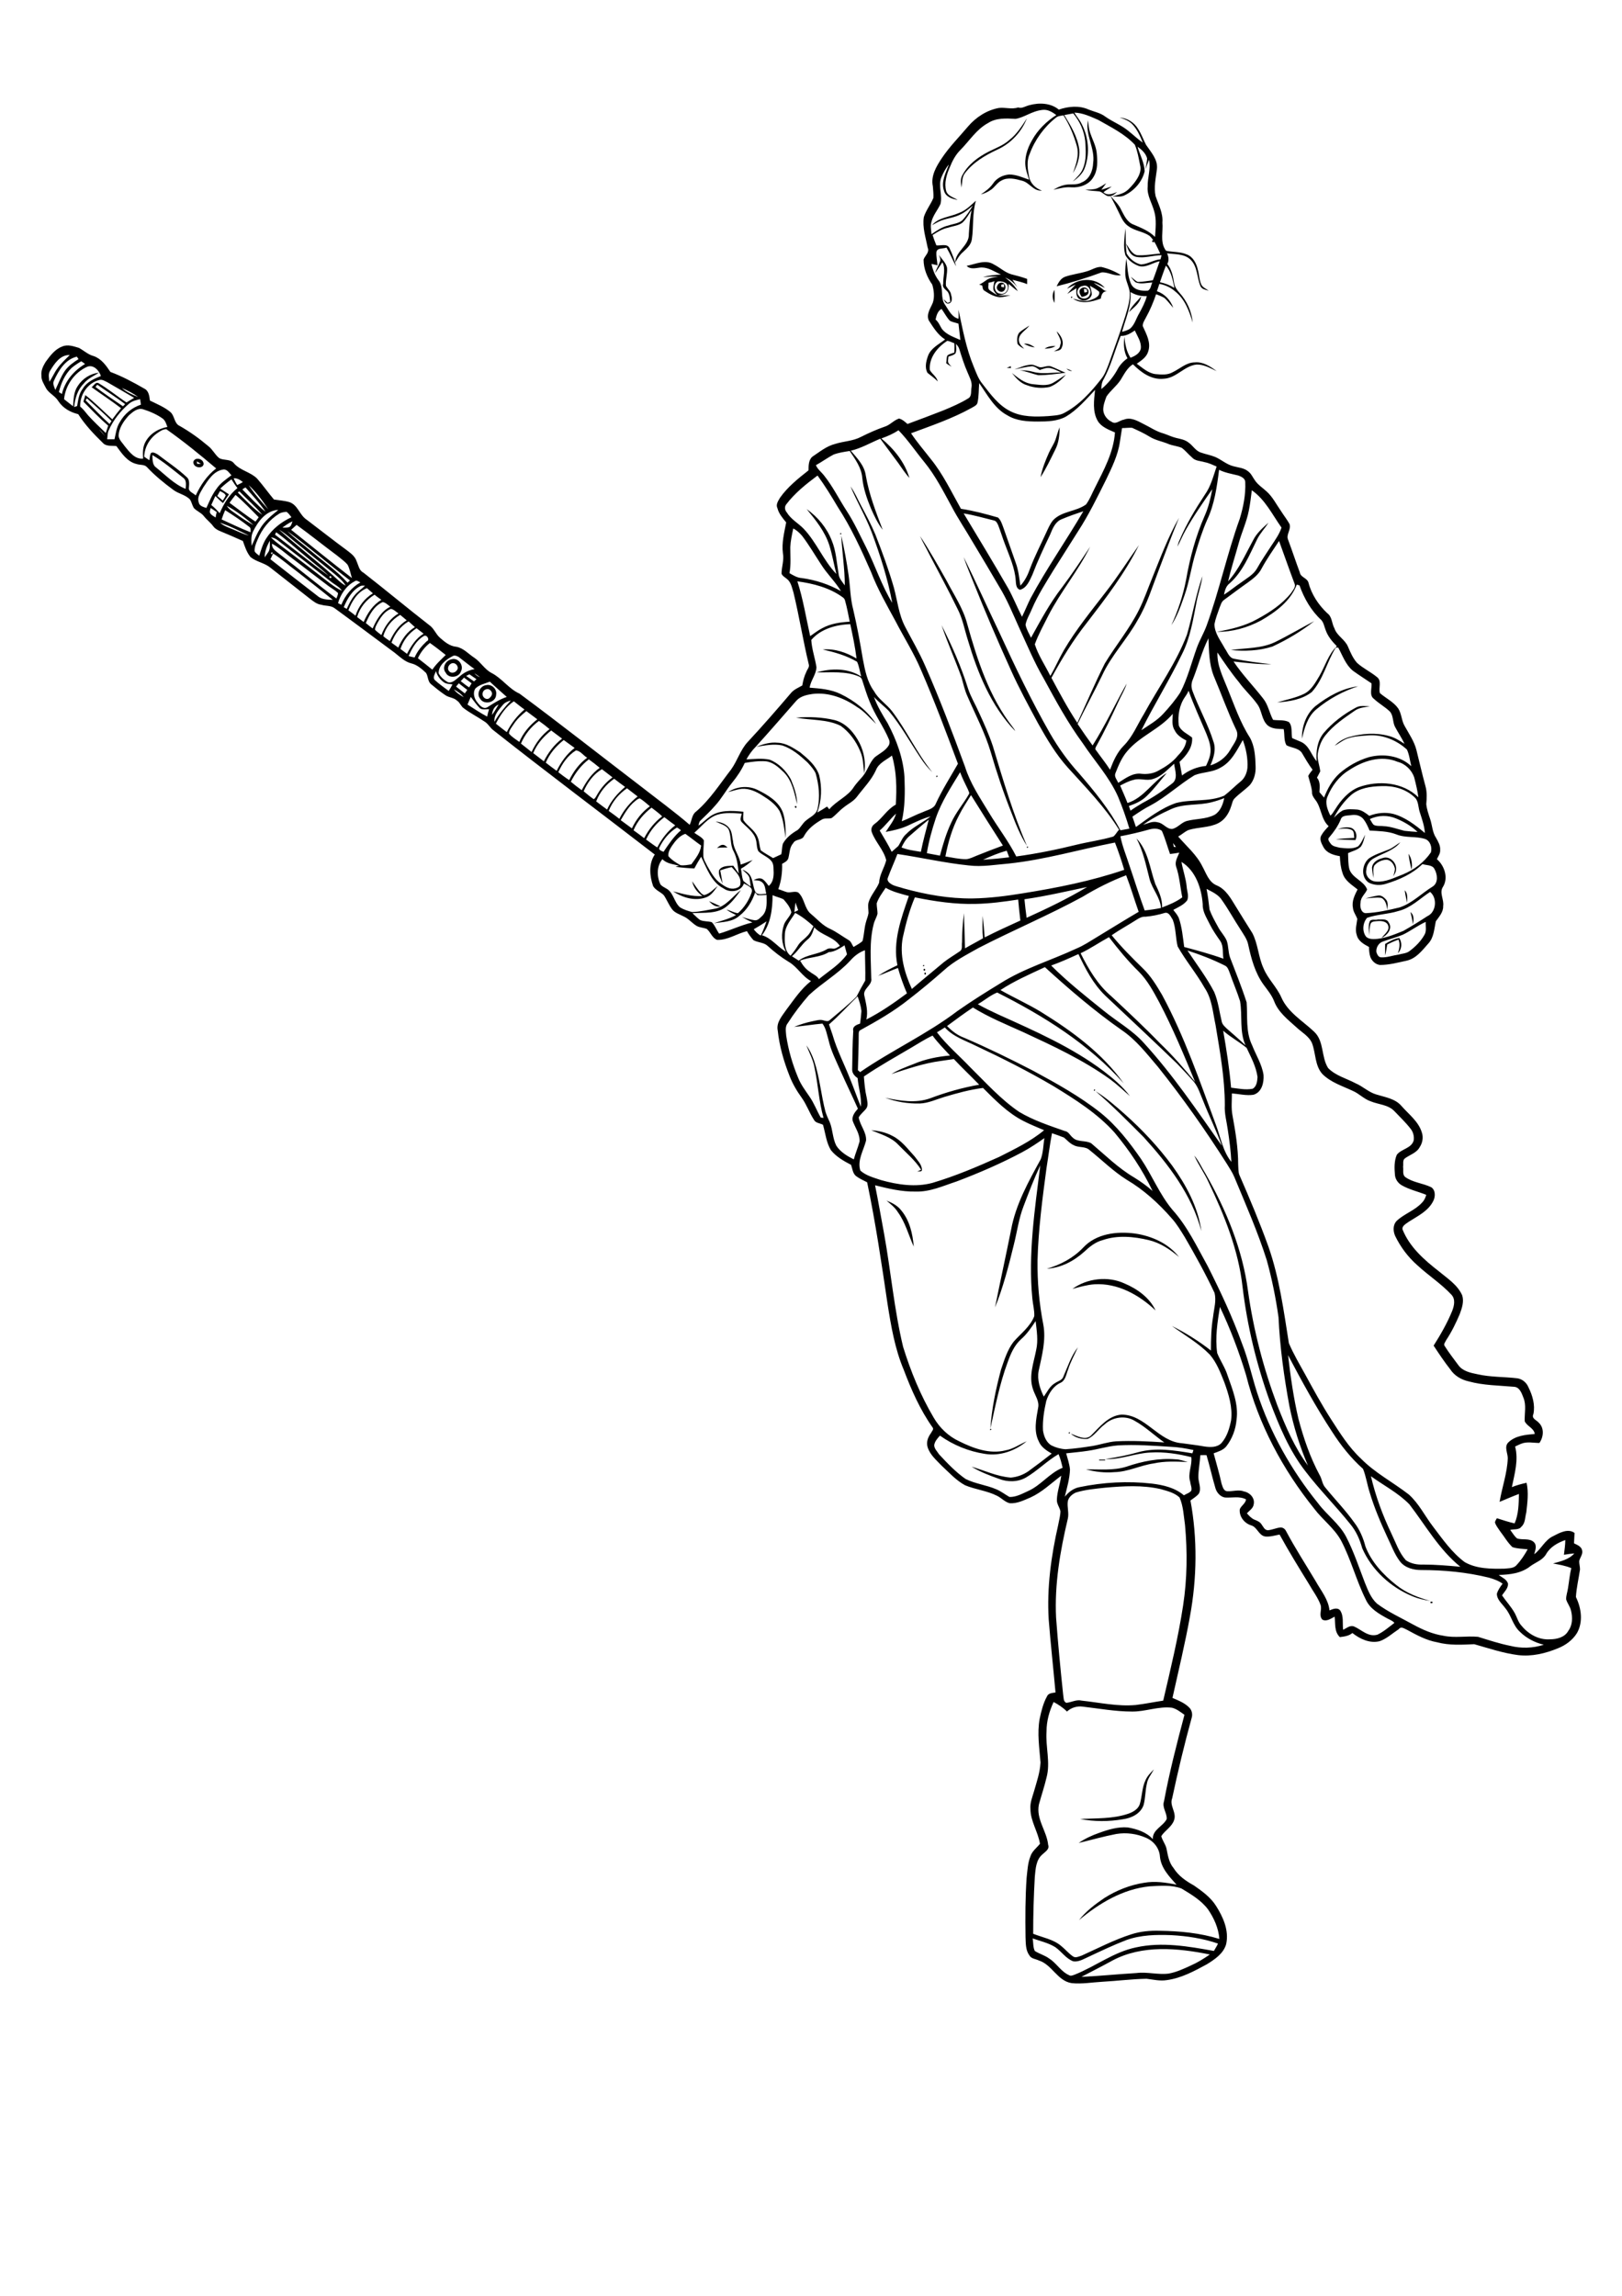 <?xml version="1.0" encoding="utf-8"?>
<!-- Generator: Adobe Illustrator 21.0.2, SVG Export Plug-In . SVG Version: 6.00 Build 0)  -->
<svg version="1.2" baseProfile="tiny" id="Layer_1" xmlns="http://www.w3.org/2000/svg" xmlns:xlink="http://www.w3.org/1999/xlink"
	 x="0px" y="0px" viewBox="0 0 595 842" overflow="scroll" xml:space="preserve">
<g>
	<path d="M420.2,652.9c0.7-1.6,1.9-2.8,3.1-4c-0.9,1.7-2.3,3.3-2.6,5.3c-0.6,2.5-0.5,5.2-1.2,7.8c-1.1,3.2-4.5,4.8-7.6,5.2
		c-5.2,0.9-10.5,0.9-15.7-0.1c5.9-0.3,12,0,17.6-1.9c1.8-0.6,3.7-1.7,4.3-3.5C419,658.7,418.9,655.6,420.2,652.9 M524.7,587.6
		c0.1-0.3,0.7-0.3,0.8,0C525.6,588.1,524.6,588.1,524.7,587.6 M403.2,535.3c0.7,0,1.5,0,2.2,0v0.3c-0.7,0-1.5,0-2.2,0V535.3
		 M413.2,537.9c5.8-2,11.9-3.2,18-2.7c1.6,0,3,0.6,4.5,1c-4.2-0.2-8.4-0.4-12.5,0.5c-4.9,0.7-9.4,3.1-14.4,3.2
		c-3.5,0.3-7-0.1-10.4-1C403.3,538.8,408.4,539.4,413.2,537.9 M392.1,525.3C393.2,525.1,391.8,526.4,392.1,525.3 M363.3,524
		C364.4,524.2,362.6,524.9,363.3,524 M393.4,472.7c5.4-3.9,13-4.8,19.1-2c4.7,2,9.2,5.2,11.4,9.9c-6-5.7-13.9-10.1-22.4-9.6
		C398.7,471.2,396,472,393.4,472.7 M397.3,457.6c4.8-5.2,12.4-6.1,19.1-5.2c6.1,0.9,12.2,3.6,16.1,8.6c-3.3-2.8-6.9-5.2-11.1-6.2
		c-5.5-1.3-11.4-1.9-16.9,0c-2.7,0.7-4.9,2.5-6.8,4.3c-3.8,3.4-8.5,5.9-13.7,6.2C388.9,463.9,393.7,461.4,397.3,457.6 M325.2,440.3
		c2,0.8,4,1.8,5.4,3.6c3.1,3.7,4.2,8.6,4.6,13.3c-1.9-4.2-3.1-8.9-5.8-12.6C328.3,442.8,326.7,441.6,325.2,440.3 M319.6,414.5
		c2.7,0.2,5.4,0.8,7.8,2.1c3.4,1.7,5.6,4.8,8.1,7.5c1,1.4,2.6,2.9,2.7,4.8c0.1,1-1.1,0.6-1.8,0.8c0.5-0.2,1-0.5,1.5-0.7
		c-2.2-3.5-5.5-6.2-8.4-9.2C326.9,417,323.1,416,319.6,414.5 M401.9,400.2c3.9,2.4,7.3,5.4,10.7,8.4c6.4,5.7,12.3,12,17.4,18.9
		c5.1,7.1,9.5,15.2,10.7,24c-3.5-13.3-12.1-24.5-21.2-34.5C413.8,411.3,408.1,405.5,401.9,400.2 M401.3,399.6
		C402.4,399.4,401,400.7,401.3,399.6 M339.3,356.7c0.4-0.1,0.5,0.5,0.2,0.7C339.1,357.5,338.9,356.9,339.3,356.7 M339,355.3
		c0.4-0.1,0.5,0.5,0.2,0.7C338.8,356.1,338.6,355.5,339,355.3 M338.7,353.9C339.8,354.1,338.1,354.8,338.7,353.9 M508.1,346.2
		c1.6-1,3.3-1.9,5.2-2.2c1.1,1.8,1,4-0.5,5.6c0.5-1.6,0.9-3.4,0.2-5c-1.4,0.5-2.8,1.1-4.1,1.8c-0.3,1.3-0.4,2.7-0.8,4
		C508.1,349.1,508.1,347.6,508.1,346.2 M502.4,338.1c0.4-1.3,2.2-0.5,3.1-0.9c1.3,0.1,3.2-0.4,3.9,1.1c1.6,2.2-0.5,4.7-2.6,5.7
		c1-1.4,3.1-2.7,2.4-4.6c-0.5-1.5-2.4-1.7-3.7-1.6c-0.9,0.1-2.2,0-2.7,0.9c-0.5,1.4-0.4,3-0.6,4.5
		C502.3,341.5,501.8,339.7,502.4,338.1 M517.4,334.5c1.4,1.1,1.2,2.9,0.9,4.5C518.1,337.5,517.8,336,517.4,334.5 M260.1,330.5
		c1.4,0.6,2.8,1.2,4.2,1.9C262.5,332.8,261.2,331.7,260.1,330.5 M505.8,328.4c1.1,0,2,0.8,2.7,1.6c0.8,1,0.5,2.5,0.4,3.7
		c-0.2-1.6-0.6-3.7-2.2-4.4c-1.9-0.3-3.9,0.1-5.8,0.2C502.5,329.1,504.1,328.6,505.8,328.4 M515.3,326.5c1.2,1.2,0.9,3,0.9,4.6
		C515.8,329.5,515.5,328,515.3,326.5 M253.9,323.2c1.1,1.5,2,3,3.3,4.4c0.4,0.3,0.9,0.8,1.4,0.6c1.9-0.6,3.2-2.1,4.7-3.3
		c-1.2,1.6-2.3,3.5-4.3,4.2c-4.1,1.5-8.6,0.1-12.1-2.2c3.5,0.9,7.1,2,10.8,1.7C255.8,327.3,254.4,325.5,253.9,323.2 M507.2,314.7
		c2.6-1,5.3,1.8,4.9,4.3c0,0.9-0.6,1.6-1,2.4c0.2-0.9,0.6-1.9,0.6-2.8c-0.3-1.6-1.5-3.3-3.2-3.3c-1.7,0.1-3.4,0.9-4.4,2.2
		c-0.6,1.4-0.2,3-0.2,4.5c-0.3-1.3-0.6-2.6-0.6-3.9C503.6,316.1,505.5,315.1,507.2,314.7 M516.7,313.1c1.1,1.7,1.5,3.8,1.1,5.8
		C517.3,317,516.9,315.1,516.7,313.1 M376.7,310.5C377.8,310.3,376.5,311.6,376.7,310.5 M263,311c0.8-0.6,1.5-1.4,2.6-1.1
		c0.5,0.2,0.9,0.6,1.3,0.9C265.7,310.8,264.4,310.8,263,311 M490.8,304.1c1.5-0.6,3.2-0.9,4.8-0.5c1.7,0.6,2.5,2.8,1.6,4.5
		c-2.4-0.1-4.8-0.1-7.2-0.3c2.3-0.3,4.6-0.4,6.8-0.5c-0.2-0.9,0.1-2.3-0.9-2.9C494.2,303.6,492.5,303.9,490.8,304.1 M291.8,295.6
		c0.4-0.1,0.5,0.5,0.2,0.7C291.6,296.3,291.4,295.7,291.8,295.6 M267.1,290.5c3.1-2.1,7.4-2.5,10.8-0.8c3.7,1.8,7.8,4.2,9.3,8.3
		c1,3,1,6.3,1,9.4c-0.5-3.3-0.8-6.8-2.2-9.9c-1.5-2.6-4-4.3-6.4-5.8c-2.2-1.4-4.8-2.6-7.5-2.4C270.3,289.5,268.7,290.1,267.1,290.5
		 M343.5,284.5C344.6,284.3,343.2,285.7,343.5,284.5 M292,263.2c4.7-0.4,9.6-0.2,14.2,0.9c4.2,1.1,7.2,4.7,9.1,8.4
		c1.7,3.4,2.4,7.4,1.7,11.2c-0.3-2.8-0.3-5.7-1.5-8.3c-1.5-3.6-3.9-6.9-7.1-9.2C303.4,263.7,297.5,264.2,292,263.2 M482.5,259
		c4.6-3.6,9.9-6.6,15.7-7.3c-5.6,1.8-10.9,4.7-15.4,8.5c-3.2,2.7-4.3,6.9-5.2,10.7C477.5,266.5,479.1,261.9,482.5,259 M178.7,252.7
		c-0.7,0.1-1.4,0.5-1.6,1.3c-0.5,1.2,0.8,2.8,2.2,2.2c0.6-0.4,1.2-1.1,1.2-1.9C180.4,253.5,179.6,252.6,178.7,252.7 M178.2,251.3
		c2.1-0.6,4.2,1.4,3.8,3.5c-0.1,2.9-4.5,3.9-5.9,1.4C174.7,254.5,176.1,251.6,178.2,251.3 M166.1,243.2c-1.3,0.1-2.3,1.8-1.4,2.9
		c0.7,1,2.3,0.7,2.9-0.3C168.5,244.8,167.4,243.1,166.1,243.2 M165.6,241.8c2.4-0.8,4.7,2.2,3.5,4.4c-0.7,2.3-4.5,2.8-5.6,0.5
		C162,244.9,163.5,242.2,165.6,241.8 M345.4,229.3c3.8,7.5,7.2,15.2,9.7,23.2c1,3.1,2.8,6,4.1,9c1.8,3.9,3.6,7.9,5,12.1
		c3.7,12.3,7.4,24.8,12.5,36.6c-2.4-3.8-4.1-8-5.7-12.2c-2.9-7.3-5.4-14.7-7.6-22.3c-2.1-7-5.5-13.4-8.4-20.1
		c-1.1-2.3-1.6-4.8-2.3-7.2C350.4,242,347.6,235.8,345.4,229.3 M467.7,235.5c4.9-2.4,9.6-5.2,14.4-7.7c-4.7,3.7-9.9,6.8-15.3,9.3
		c-4.9,1.6-10.2,1.8-15.3,1.3C456.9,237.6,462.7,237.9,467.7,235.5 M337.5,196.6c3.5,5.3,6.6,10.8,9.7,16.3
		c2.7,5.2,6.1,10.2,7.6,15.9c3.7,13.3,8.1,26.9,16.8,38c0.3,0.4,0.6,0.8,0.8,1.3c-8.9-9.2-13.8-21.4-17.4-33.5
		c-1.2-3.8-1.9-7.8-3.8-11.4c-3.3-6.8-6.9-13.4-10.4-20.1C339.8,201,338.5,198.9,337.5,196.6 M308.3,195.5
		C309.4,195.7,307.6,196.4,308.3,195.5 M72.2,169.2c0,0.2,0.1,0.7,0.1,0.9c0.5,0,0.9,0,1.4,0C73.2,169.8,72.7,169.5,72.2,169.2
		 M72,168.3c1.2-0.3,2.7,0.5,2.7,1.9c-0.3,1.8-3.3,1.4-3.7-0.2C70.7,169.2,71.3,168.5,72,168.3 M387.2,161.2c0.5-1.5,0.9-3,1.5-4.5
		c0,2.8-0.3,5.7-1.6,8.2c-1.7,3.4-3.3,6.9-5.4,10.1c0.6-3.1,1.8-6.1,3.1-9C385.5,164.4,386.6,162.9,387.2,161.2 M371.2,136.8
		c2.3,1.8,4.6,3.8,7.7,4.1c2.4,0.2,5.1,0.8,7.4-0.5c1.6-0.9,3.1-2,4.7-3c-1.6,1.9-3.6,3.6-5.9,4.5c-2.7,0.6-5.7,0.4-8.3-0.6
		C374.3,140.6,372.7,138.6,371.2,136.8 M391.2,135.2c0.7,0.2,1.4,0.5,2.1,0.9C392.5,136.1,391.8,135.8,391.2,135.2 M369.3,134.9
		c0.5-0.2,1-0.4,1.5-0.6c0,0.2,0,0.6,0.1,0.7C370.3,135,369.8,134.9,369.3,134.9 M377.7,133.8c1.4-0.3,2.5,0.6,3.8,0.9
		c1.4,0.1,2.8-0.8,4.1-0.3c1.8,0.7,3.5,1.6,5.3,2.3c-3.3,0.4-6.7,0.9-10,0.9c-2.3-0.5-4.5-1.5-6.9-1.8c1.7,0,3.4,0.1,5.1,0.6
		c3.3,0.9,6.8,0.2,10.2,0.2c-1.3-0.6-2.6-1.3-4-1.6c-1.4-0.3-2.6,0.3-3.9,0.7c-0.9-0.6-1.7-1.3-2.8-1.4c-2.2,0.2-4.4,0.8-6.5,1.2
		C373.9,134.9,375.7,134,377.7,133.8 M383.2,127.9c1.2-0.9,2.6-1,4-1C386,127.7,384.6,127.8,383.2,127.9 M375.6,126.1
		c1.5-0.3,2.8,0.5,4,1.3C378.2,127.3,376.9,126.7,375.6,126.1 M387.6,121.5c1.6,1.5,2.9,3.8,1.9,5.9c-0.3,1.3-1.9,1.2-2.9,1.5
		c0.9-0.6,2.3-1,2.3-2.3C389.7,124.8,388.2,123.2,387.6,121.5 M373.8,122.1c1.1-1.1,2.5-1.8,3.8-2.7c-1.3,1.9-4.3,3.1-3.8,5.8
		c0.2,1.2,1.2,1.9,1.9,2.7c-0.9-0.4-1.7-0.9-2.4-1.7C373,124.9,373,123.3,373.8,122.1 M414.1,114.5c1-2.3,3-3.9,4.5-5.8
		C418.2,111.3,415.8,112.8,414.1,114.5 M392.9,108.8C394,108.6,392.7,110,392.9,108.8 M386.8,111.1c-0.8-1.5-0.9-3.3,0-4.8
		C386.9,107.9,386.9,109.5,386.8,111.1 M397.6,105.9c0,0.4,0.1,0.9,0.2,1.4c0.3-0.1,0.7-0.1,1-0.2c0-0.3-0.1-0.6-0.1-1
		C398.3,106,397.9,106,397.6,105.9 M396.5,105.9c1-1,2.9-0.3,2.8,1.1c0.1,1.3-1.5,1.7-2.5,1.9C396.3,108.1,395.4,106.7,396.5,105.9
		 M367.3,104.4c0,0.3,0,0.6,0,0.8c0.3,0.1,0.7,0.1,1,0.2c0-0.4,0-0.8,0-1.2C367.9,104.3,367.6,104.3,367.3,104.4 M366.7,103.8
		c2-0.8,2.8,1.9,1.5,2.9c-1.1,1-3.1-0.5-2.4-1.8C366,104.4,366.3,104,366.7,103.8 M397.2,104.9c-1.6,0.1-2.7,2.3-1.5,3.5
		c0.9,1.6,3.6,1.4,4.1-0.4C400.6,106.5,399,104.1,397.2,104.9 M391.4,105.9c3.4-4,10.4-4.5,13.9-0.3c-1.4-0.7-2.7-1.4-4.1-1.9
		c0.9,0.8,2,1.3,3,2.1c0.6,0.6,1.3,1,2.1,1.1c-1.8-0.3-2.3,1.3-2.5,2.6c-3.2,1.2-7.2,2.2-10.2,0c2.1,0.6,4.5,1.4,6.6,0.5
		c1.3-0.5,3.4-1.3,3-3c-1-0.9-2.2-1.5-3.4-2.2c0.3,1,0.7,2.1,0.7,3.2c-0.4,1.7-2.7,2.9-4.3,1.8c-1.5-0.7-1.5-2.6-1.3-4.1
		c-1.2,0.7-2.3,1.4-3.4,2.1c1-1.2,2-2.4,3.1-3.4C393.5,104.8,392.4,105.4,391.4,105.9 M398.7,99.5c1.8-0.5,3.4-1.7,5.3-1.6
		c2.5,0.6,5,1.6,7.2,3c-2.5,0.5-4.7-1.2-7.1-1c-5.4,2-10.9,3.7-16.5,5.1c0.7-1.4,1.5-2.9,3.1-3.5
		C393.3,100.6,396.1,100.3,398.7,99.5 M366.1,103.2c-2,0.9-1.4,4.4,0.8,4.5c2.2,0.6,3.6-2.2,2.3-3.7
		C368.3,103.3,367.1,103.1,366.1,103.2 M362.6,103.7c0.1,0.9-0.4,2.1,0.4,2.7c0.9,0.7,1.9,1.3,2.9,1.9c-0.6-0.7-1.3-1.3-1.5-2.2
		c-0.1-1,0.2-2,0.4-3C364.1,103.4,363.3,103.6,362.6,103.7 M354.6,97.5c3.2-0.6,6.9-2.5,10-0.5c2.2,1.1,4,2.9,6.4,3.6
		c2,0.5,3.9,1,5.8,1.7c0,0.6,0,1.3,0,1.9c-1.7-0.7-3.6-1.1-5.4-1.6c0.6,0.9,1.2,1.8,1.8,2.7c-1.2-1.5-2.6-2.8-4.5-3.5
		c1.9,1.3,3.5,3,4.7,5c-1.2-0.8-2.3-1.8-3.4-2.7c0,1.1,0,2.5-1,3.3c-0.8,0.8-2,0.7-3,1c1.5,0,3.1-0.1,4.7-0.1
		c-1.3,0.3-2.7,0.7-4,0.7c-2.1-0.2-3.9-1.3-5.6-2.4c-0.7-0.4-0.6-1.3-0.8-1.9c-0.4-0.1-0.7-0.2-1.1-0.3c1-0.5,2-1.2,3-1.9
		c1.2-0.7,2.6-0.8,4-1.1c-1.9,0-3.7,0.1-5.6,0.2c2.1-0.6,4.4-0.8,6.6-0.9c-2.3-1-4.5-2.6-7.1-2.6C358.5,98.1,356.1,99.1,354.6,97.5
		 M344.4,93.5c1.1,1.5,2.6,2.9,3,4.7c0.2,2.2-0.6,4.4-0.4,6.6c0.6,1.2,1.8,2,1.9,3.4c0.4,1,0.5,2.9-0.9,3.1c-1,0.3-1.5-0.9-1.9-1.6
		c0.5,0.5,1,0.9,1.5,1.4c0.3-0.1,0.7-0.3,1-0.4c-0.2-1.2-0.2-2.5-0.9-3.6c-0.7-0.9-2.2-1.6-1.7-3c-0.1-2.6,1-5.5-0.3-7.9
		c-0.9,1.3-1.8,2.7-2.7,4c0.4-1.4,1.2-2.6,1.7-4C345.3,95.2,344.7,94.3,344.4,93.5 M402.4,69.1c1.2-0.5,2.3-1.2,3.4-1.9
		c-0.6,0.8-1.2,1.6-1.8,2.4c1.3-0.4,2.5-0.8,3.8-1.2c-0.9,0.8-2.1,1.3-3,2.1c1.4,1.4,3.4,0.6,5-0.1c-1,0.9-2.1,1.8-3.5,1.5
		c-1.1-0.4-1.9-1.4-3-1.7c-1.7-0.2-3.5-0.2-5.2-0.6C399.5,69.5,401,69.6,402.4,69.1 M401,59.8c0.8-5.4-3-10.3-1.9-15.7
		c0.2,1.6,0.3,3.1,0.8,4.6c0.8,2.4,2.1,4.7,2.4,7.3c0.3,3,0.5,6.4-1.3,9.1c-1.6,2.7-5,3.8-8,3.6c-2.2-0.2-4.4,0.4-6.6,0.9
		c1.2-0.7,2.5-1.4,3.9-1.7c2.1-0.6,4.5,0.2,6.5-1C399.6,65.8,400.9,62.7,401,59.8 M370.3,51.3c2.7-2.1,4.6-5.1,6.4-7.9
		c-2,5.1-6,9.3-10.9,11.5c-4.5,2.1-8.9,4.7-11.9,8.7c-1.1,1.5-0.9,3.5-1.2,5.2c-0.2-1.5-0.5-3.1,0.3-4.5c2.1-4,5.8-6.7,9.7-8.7
		C365.3,54.3,368.1,53.3,370.3,51.3 M408.1,719c-3.8,2.1-7.6,4-11.4,6c6.7-0.3,13.4-1,20.2-1.4c3.9-0.5,7.9,0.7,11.8,0.2
		c2.8-0.5,5.4-1.7,8-2.9c2.5-1.1,4.8-2.5,7.1-4.1C432,714.4,419,713.2,408.1,719 M413.2,711.5c-4.7,1.8-9.3,4-14,6.2
		c-1.8,0.8-3.5,1.9-5.5,1.6c-2.7-1-4.3-3.6-6.6-5.2c-2.6-1.6-5.5-2.2-8.3-3.2c0.3,1.5,0.1,3.2,0.8,4.6c1.7,1.1,3.7,1.6,5.3,2.8
		c2.7,1.7,4.3,4.8,7.3,6.1c0.6,0.4,1.4,0,2-0.2c7.6-3,14.3-8.3,22.5-10c9.5-2.1,19.2-0.4,28.6,1.3c0.5-0.9,1.1-1.8,1.5-2.7
		c-5.5-1.9-11.4-2.8-17.2-3.1C424.2,709.5,418.5,709.6,413.2,711.5 M386.5,624.2c-1.6,3.4-2.6,7-2.6,10.8c-0.4,5.6,1.5,11.4,0,16.9
		c-0.8,3.4-1.9,6.6-2.8,9.9c-1.1,5.4,2.9,9.7,3.4,14.8c0.6,1.6-1.1,2.5-2,3.4c-2.5,2-2.6,5.4-2.9,8.3c-0.4,7-0.6,13.9-0.6,20.9
		c3.5,1.4,7.4,2,10.3,4.5c1.5,1.2,2.7,2.7,4.3,3.8c1,0.7,2.2,0,3.2-0.3c6-2.7,11.9-5.8,18.2-7.8c3.4-1.1,6.9-1.4,10.4-1.3
		c7.4,0.1,14.8,0.8,21.9,3c-0.3-4-2-7.7-4.2-10.9c-2.5-3.3-6.2-5.5-9.7-7.6c-3.7-1.4-7.8-1-11.7-0.8c-9.8,1-18.5,6.2-25.9,12.4
		c2.6-3.3,5.9-5.8,9.3-8.1c4.4-2.8,9.4-4.8,14.6-5.6c4-0.7,8-0.1,11.9,0.7c-2.7-3-5.7-6.1-6.1-10.3c-0.2-3.1-2.3-5.7-5.1-6.9
		c-3.4-1.5-7.2-2-10.9-1.4c-4.7,0.9-9.2,2.2-13.8,3.3c2.3-1.6,4.9-2.8,7.5-3.7c3.3-1.2,6.9-2.3,10.5-2c3.4,0.6,6.8,1.7,9.2,4.3
		c-0.2-3.5,3.8-4.7,5.1-7.4c0.1-2.3-1.8-4.2-1-6.5c2-10.7,4.7-21.2,7.5-31.7c-1.4-1-2.9-2.2-4.6-2.6c-5-0.6-9.8,1.5-14.7,1.4
		c-6,0-12-1.1-18-1.8c-2.1-0.3-4.3,0.4-5.8,1.8C389.9,626.2,388.2,625.1,386.5,624.2 M567.2,569.9c-1.2,2.2-3.7,3-5.7,4.4
		c-3.3,2.7-7.6,3.2-11.7,3.3c1.2,1,3,1.6,3.4,3.3c0,1.7-1.4,2.9-2.2,4.2c1.5,2.2,3.3,4.1,4.6,6.4c0.9,1.6,1.3,3.5,2.7,4.9
		c2.5,3,6.3,5.1,10.3,4.8c2.5,0,5.4-0.7,6.7-3.1c1.6-2.1,1.6-5,1-7.4c-0.3-1.5-1.4-2.7-1.8-4.2c0-1.4,0.5-2.7,0.7-4.1
		c0.4-2.4,0.6-4.9,1.2-7.3c-2.1-0.9-4.5-1.3-6.7-1.7c2.8-0.8,5.8-1.4,7.8-3.7c-1.3,0.1-2.5,0.3-3.8,0.5c0.2-1.8,0.5-3.6,0.5-5.4
		C571.4,565.8,568.7,567.3,567.2,569.9 M405.4,545.6c-3.6,0.4-7.3,0.7-10.8,1.8c-1.3,0.6-2.6,1.7-2.9,3.2c-0.3,2.1,0.5,4.3,0,6.4
		c-2.8,11.8-4.9,24-4.3,36.2c0.7,9.5,1.6,18.9,2.6,28.3c0.2,1,0,2.6,1.2,3c1.9-0.2,3.7-1.3,5.6-0.8c6.6,0.7,13.1,2.2,19.8,1.6
		c3.4-0.4,6.7-1.1,10.1-1.6c2.7-11.6,5.5-23.1,7.3-34.9c1.5-9.8,1.6-19.7,0.7-29.5c-0.5-3.4-0.6-6.9-2-10.1c-1.9-1.8-4.6-2.4-7-3.1
		C419.1,544.6,412.2,545,405.4,545.6 M502.9,541.4c1.7,7.3,4.3,14.3,7.5,21c1.6,3.3,2.8,7,5.3,9.8c1.9,1.3,4.2,1.7,6.5,1.6
		c4.5,0,9,0.4,13.5,0.8c-7.8-6.3-12.7-15.1-18.7-22.9C512.9,547.5,507.6,544.8,502.9,541.4 M410,530.1c-3.8,0.3-7.4,1.5-11.1,2
		c-2.6,0.4-5.2,0.6-7.8,0.9c0.5,1.9,1.2,3.8,1.4,5.9c-0.1,3.4-1.1,6.7-1.9,10c1.4-1.7,3.2-3.1,5.4-3.5c8.7-1.8,17.7-2.3,26.5-1.3
		c4.2,0.5,8.5,1.5,11.8,4.3c0.9-0.6,2-0.8,2.7-1.7c0.3-1.1-0.3-2.2-0.4-3.3c-1-3,0.8-5.9,0.4-9c-4.8-1.2-9.8-2-14.9-1.7
		c-5.6,0.2-11,2.7-16.6,2.4c4.1-0.6,8.1-1.4,12-2.5c6.5-1.8,13.3-0.7,19.9,0.4c0.1-0.4,0.3-0.8,0.4-1.2c-2.8-0.6-5.7-1.1-8.5-1.2
		C422.9,530.2,416.5,529.7,410,530.1 M447.5,479.3c-0.9,5.6-1.8,11.2-1,16.9c1.1,2.8,2.9,5.3,3.8,8.2c1.8,5.2,4.1,10.6,3.3,16.3
		c-0.3,3.5-1.6,7-3.8,9.8c-1.2,1.4-3,1.9-4.6,2.5c1,3.7,2.1,7.4,2.9,11.1c0.4,1.1,0.7,2.8,2.2,2.8c2,0.1,4.1-0.7,6.1,0.1
		c2.1,0.4,4,2.4,3.5,4.7c-0.2,1.5-1.6,2.3-2.5,3.3c0.8,0.9,1.6,1.8,2.7,2.3c1,0.4,2.1,0.8,2.7,1.8c0.6,0.8,1.1,2.1,2.3,2.1
		c1.5-0.1,2.9-0.8,4.5-1c0.8-0.1,1.7,0.4,2.1,1.2c3.4,6.4,7.3,12.4,11,18.6c1.9,3.4,4.6,6.6,5,10.6c1.2-0.5,2.9-1.2,3.9,0
		c1.4,2.1,0.8,4.7,1.1,7.1c1.2-0.5,2.5-1.8,4-1.2c2.8,1.2,5.2,4,8.6,3c2.3-1.1,4.2-2.8,6.2-4.3c-0.6-0.8-1.6-1.1-2.5-1.6
		c-3.1-1.7-6.5-3.6-8-7c-3.5-7-5.4-14.7-9.1-21.7c-2.5-4.5-6.8-7.6-9.8-11.6c-11.6-14.4-20.5-31.1-25-49
		C454.5,495.7,451.3,487.3,447.5,479.3 M374.9,422.6c-7.7,4.1-15.8,7.6-24,10.7c-4.9,1.6-9.8,3.9-15.1,3.7c-5,0.1-10-1.1-14.8-2.3
		c1.2,5.9,2.2,11.8,3.3,17.7c2.5,13.8,3.7,27.9,7,41.6c2.8,9,6.4,17.8,11.2,25.9c2.2,3.8,5.5,6.9,9.4,8.7c5.2,2.6,11.2,4.8,17,3.3
		c2.8-0.5,5.1-2.2,7.7-3.3c-4.2,3.5-9.8,5.5-15.3,4.6c-5.9-0.9-11.6-3.2-16.5-6.7c-0.9,1-1.9,2.1-2.1,3.5c0,1.3,1.1,2.3,1.8,3.4
		c3,3.2,6.1,6.5,9.7,9c3.6,1.8,7.6,2.2,11.3,3.8c1.7,0.7,3.2,1.9,4.8,2.8c2.4,0.1,4.7-1.2,6.9-2.2c4.7-2.1,7.8-6.6,12.6-8.5
		c-0.4-1.7-0.8-3.4-1.5-5c-4.3,2.5-7.7,6.1-12,8.6c-3,1.7-6.8,1.7-10,0.4c-3.4-1.2-6.8-2.5-9.9-4.4c4.8,1.4,9.3,3.6,14.4,4
		c2.3-0.2,4.5-1,6.4-2.3c2.9-2.1,5.8-4.3,8.6-6.5c-1.9-1.1-3.9-2.4-4.7-4.4c-2-3.8-1-8.3-0.3-12.3c0.6-2.5-1.2-4.7-1.9-7
		c-1.6-4.8,0.3-9.6,1.2-14.3c0.8-3.5,0.2-7.1-0.2-10.6c-1.6,2.4-3.2,4.8-5.4,6.7c-2.5,2.3-3.8,5.4-4.9,8.5
		c-2.9,7.8-4.5,16.1-6.3,24.2c0.5-7.3,2-14.5,3.9-21.6c1.2-3.5,2.3-7.2,4.6-10.2c2.6-3,6.1-5.5,7.6-9.4c0.1-2.2-0.5-4.3-0.7-6.4
		c-1.6-16.4,0.9-32.7,2.9-48.9c-2.3,4.9-4.2,9.9-6.1,14.9c-1.8,4.6-2.4,9.5-3.6,14.2c-1.9,7.8-3.9,15.6-6.9,23
		c1.9-9.5,4-19,5.9-28.5c1.7-9.3,6.4-17.7,10.9-25.9c0.9-2.5,0.9-5.1,1.3-7.7C380.7,419.1,377.9,421,374.9,422.6 M385.9,415.6
		c-0.8,4.2-1.3,8.4-2,12.7c-1.5,11.2-3,22.5-3.3,33.9c-0.1,7.9,0.6,15.8,2.1,23.5c1.1,5.7-0.5,11.5-1.7,17.1
		c-0.6,3.3,0.5,6.5,1.9,9.4c1.3-1.8,2.2-3.9,4.2-5c1-0.7,2.6-1,3-2.4c1.6-3.6,2.8-7.5,5.3-10.7c-1.2,2.7-2.7,5.3-3.6,8.2
		c-0.7,1.7-0.9,3.9-2.7,4.8c-2.7,1.2-4.4,3.9-5.3,6.7c-0.8,3.5-1.4,7.2-1.2,10.8c0.3,2.1,1.2,4.4,3.1,5.5c1.6,0.8,3.4,1.3,5.2,1.4
		c3.3-0.2,6.6-0.7,9.9-1.2c2.9-0.5,5.7-1.5,8.6-1.7c5.9-0.3,11.8,0,17.7,0.4c-3.7-2.6-7-5.8-11-8c-3.4-2-8-1.3-10.9,1.4
		c-2.2,1.6-3.7,4.2-6.2,5.3c-2.2,0.2-4.5-0.4-6.2-1.9c2.3,0.8,5.4,2.7,7.5,0.6c3.2-3.2,6.3-7.2,11.1-7.6c8.8,0,13.5,9.9,22.2,10.5
		c2.8,0.4,5.5,0.7,8.3,1.2c2.1,0.3,4.6,0.4,6.2-1.3c2-2.3,2.9-5.3,3.5-8.3c0.6-4.8-0.9-9.6-2.5-14c-1.4-3.5-2.8-7.2-5.3-10.1
		c-4.1-4.2-9.2-7.1-13.9-10.5c5,2.5,9.8,5.5,14.3,9c0-4.1,0.1-8.3,0.8-12.4c0.3-2.9,1.3-5.9,0.5-8.8c-3.3-7-7-13.7-10.9-20.4
		c-1.5-2.4-2.9-4.8-4.8-6.9c-4.8-5.5-10.3-10.5-16.6-14.2c-4.9-3.1-9-7.2-13.5-10.8c-1.6-1.5-4-0.8-5.8-1.8
		c-1.4-0.6-2.4-1.8-3.6-2.8C388.8,416.6,387.4,416.1,385.9,415.6 M334.5,384.1c-5.9,3.5-11.9,6.8-17.6,10.7c0.2,2.5,0.4,5.1,1,7.6
		c0.2,1.3,0.7,2.9-0.1,4.1c-0.9,1.2-2.1,2-2.8,3.3c0.5,3,2.9,5.4,2.7,8.5c-0.9,3.6-3.3,7.2-2.1,11c2.1,1.9,5,2.6,7.6,3.5
		c6.1,1.7,12.7,2.7,18.9,1c8.4-2.5,16.4-5.9,24.4-9.5c5.7-2.9,11.6-5.7,16.5-9.8c-2.5-1.1-5.1-2.1-7.6-3.4
		c-5.7-2.9-10.3-7.6-14.8-12.1c-4.8,0.6-9.5,1.9-14.2,3.3c-3,0.9-5.9,2.3-9,2.4c-4.3,0.1-8.6-0.6-12.7-2.1
		c5.4,1.1,11.2,2.1,16.5,0.2c5.8-2.2,11.8-3.9,18-5c-3.1-3.2-6.3-6.2-9.3-9.4c-1.6,0.2-3.2,0.5-4.8,0.7c-6.2,0.8-12.2,2.9-18.1,4.8
		c2.6-1.6,5.4-2.6,8.2-3.7c4.2-1.8,8.8-2.7,13.3-3.1c-2.2-2.4-4.5-4.7-6.4-7.3C339.3,381.1,336.9,382.7,334.5,384.1 M448.7,378
		c1.2,6.9,2.3,13.9,2.9,20.9c2.6,0.3,5.2,0.9,7.9,0.4c1.5-0.8,1.7-2.8,1.8-4.3c-0.5-3.8-2.4-7.3-4-10.7
		C454.5,382,451.4,380.4,448.7,378 M343.7,378.6c3.6,4.7,8.1,8.5,12.1,12.7c5.8,5.7,11.3,11.9,18.1,16.5c5.2,3.1,11,5,16.7,7
		c1.4,0.2,1.9,1.6,2.9,2.4c1.8,1.8,4.7,0.9,6.8,2.1c5.1,4.3,9.9,9.1,15.7,12.5c2.4,1.5,4.7,3.1,6.8,5c-3.7-7.8-8.5-14.9-14-21.5
		c-6.3-7-14.4-12.1-22.4-17c-9.2-5.4-18.7-10.2-28.3-14.7c-4-2-8.5-3.4-11.5-6.8C345.7,377.4,344.7,378,343.7,378.6 M314.6,365.4
		c-3.5,3.4-6.8,7.1-10.5,10.3c0.4,1.3,0.9,2.5,1.3,3.8c1.6,5.6,4.3,10.7,6.4,16.1c1.4,3.4,2.6,6.9,4,10.3c0.3-3.6-0.9-7-1.2-10.5
		c-1-0.7-2-1.7-2-3.1c0.1-4.7,0.1-9.5,0.4-14.2c-0.4-1.7,1.3-2.3,2.5-2.7c0.2-1.5,0.4-3,0.5-4.6
		C315.8,368.9,315.2,367.1,314.6,365.4 M367,363.1c4.9,2.8,10.1,5.1,15,8.1c11.3,7,22.4,15.1,30.2,26.1
		c-12.8-14.4-29.3-24.7-46.4-33.3c-2.5,1-4.7,2.9-7.1,4.3c2.5,1.4,5,2.6,7.6,3.8c13.3,6,26.8,11.9,38.5,20.7c3.5,2.7,7,5.6,9.7,9.2
		c-2.4-2.1-4.7-4.3-7.3-6.2c-9.9-7.1-20.9-12.2-31.9-17.3c-6.2-2.8-12.6-5.4-18.4-9c-3.3,2.2-6.4,4.5-9.5,6.8
		c1.8,1.8,3.8,3.4,6.3,4.3c8.6,3.7,17,7.8,25.3,12.1c8.5,4.6,17,9.3,24.6,15.3c6,4.8,10.7,10.9,15,17.1c4.1,6.1,6.8,13,11.5,18.6
		c5.5,6.1,9,13.6,12.9,20.6c4.7,9.3,9.1,18.7,12.6,28.4c2.3,5.8,3.6,12,5.5,17.9c4.8,14.8,12.6,28.6,22.4,40.7
		c3.2,4.3,7.8,7.5,10.3,12.3c2.8,5.4,4.7,11.2,6.9,16.9c1.1,2.7,2.2,5.6,4.4,7.6c4.1,3.1,8.8,5.2,13.3,7.7c3.5,1.9,7.1,3.5,11.1,4.1
		c4.2,0.9,8.5,0,12.7,0.4c3.9,1.2,7.8,2.5,11.8,3.3c4,1,8.3,0.9,12.3-0.4c-3.3-0.8-6.4-2.4-8.8-4.8c-2.6-2.4-3.1-6-5.3-8.6
		c-1.2-1.7-3.1-3.1-3.1-5.3c0.4-1.4,1.3-2.6,2.1-3.7c-1.5-1.1-3.3-1.7-5-2.2c-8.1-2-16.5-2.8-24.9-2.8c-2.8,0-5.9-0.8-7.7-3.1
		c-2.1-2.7-3.2-6-4.7-9c-2.5-5.4-4.8-10.8-6.5-16.5c-0.9-2.8-1.3-5.8-2.4-8.5c-4.5-4-8.2-8.7-11.4-13.7c-5.9-9-11.1-18.5-16.1-28
		c0.9,7.8,2,15.6,3.8,23.3c1.9,7.2,4.3,14.2,7.8,20.7c0.9,1.5,0.9,3.3,2.1,4.6c3.5,4.3,7.4,8.3,10.6,12.8c2,2.6,3.3,5.7,4.1,8.8
		c2.2,5.7,6.5,10.3,11.3,14.1c3.6,2.9,8,4.6,12.4,5.8c-2.2-0.3-4.4-0.8-6.5-1.7c-8-3.3-14.9-9.6-18.4-17.6c-0.9-3.3-2.3-6.4-4.5-9
		c-5.3-6.6-11.3-12.6-16.4-19.3c-5.9-7.6-9.6-16.6-13-25.6c-4.9-13.6-8.3-27.7-10-42c-1.5-13.4-6.6-26.1-12.4-38.2
		c-1.5-3.4-3.8-6.5-5.3-9.9c1.7,2,2.7,4.4,4.1,6.6c7.6,13.3,13.6,27.8,15.6,43c2,14.4,5.7,28.5,10.8,42.1c3,7.7,6.3,15.4,11.2,22
		c-3-7-5.3-14.3-6.8-21.8c-2-10.8-3.5-21.7-4-32.6c-1-7.1-2.4-14-4.3-20.9c-3.3-10.4-7.7-20.4-11.9-30.5c-0.7-1.7-1.8-3.3-2.7-4.8
		c-7.8-12.3-16.2-24.2-25.3-35.6c-4.1-4.8-8-9.9-13.3-13.5c-10-7-19.2-14.9-28.2-23.1C377.5,357.4,372,359.8,367,363.1 M385.6,354.1
		c6,6,12.7,11.3,19.3,16.6c4.9,4,10.5,7.1,14.7,11.8c10.7,11.7,19.5,24.8,28.6,37.7c-2-5.6-4.7-11-6.9-16.6c-1-2.3-1.7-4.8-3.3-6.8
		c-2-2.3-4.1-4.5-6.2-6.7c-8.7-8.4-17.6-16.7-26.4-25c-4.4-4.3-7.2-9.7-9.8-15.2C392.3,351.4,389,352.9,385.6,354.1 M435.6,348.6
		c3.3,5,7,9.8,9.8,15.2c1.5,3.5,1.9,7.3,2.8,11c0.3,1.1,1.2,1.8,1.9,2.5c2.3,2,4.6,4,6.8,6.1c-2.3-5.1-1.1-10.8-2-16.2
		c-1.1-3.5-2.6-6.9-3.8-10.4c-0.4-1-0.7-2.2-1.8-2.7C444.9,351.9,440.3,350.1,435.6,348.6 M311.9,352.3c-4.5,4.9-10.4,8.2-15.2,12.7
		c-2.8,3.2-5.4,6.6-7.7,10.2c-1.1,1.3-0.7,3-0.6,4.6c0.8,5.3,2.3,10.5,4.4,15.5c1,2.5,2.6,4.6,4.1,6.8c1.7,2.4,2.7,5.2,4.2,7.8
		c0.3,0,0.7,0,1,0.1c-1.7-6-2-12.3-3.3-18.4c-0.5-2.9-1.9-5.5-3-8.2c1.3,1.7,2.2,3.8,2.9,5.8c2,6,2.5,12.4,4.1,18.5
		c0.4,1.3,1,2.6,1.6,3.9c1.1,2.7,1,5.9,2.4,8.6c1.5,2.3,4,3.8,6.4,5c0.6-2.2,1.5-4.3,2.1-6.5c0.2-2.8-1.6-5.1-2.5-7.6
		c-0.4-1.8,0.8-3.2,1.9-4.5c-2-4.5-4.2-9-6.2-13.5c-1.7-3.9-3.7-7.7-4.6-11.8c-0.6-2-0.9-4.2-2.2-5.9c-3.5,0.3-7,0.9-10.4,1.2
		c2.2-0.9,4.5-1.6,6.9-2.1c1.2-0.2,2.5-0.7,3.8-0.3c0.8,0.2,1.7,0.6,2.4-0.1c3.3-2.8,6.7-5.5,9.8-8.6c1-2,2.1-4,3.2-5.9
		c0.1-3.7-0.1-7.4-0.1-11.1C315.2,349.2,313.4,350.6,311.9,352.3 M304,349.2c-3.2,2-7.1,1.7-10.5,3.1c0.9,1.6,2,3.1,3.6,4.1
		c1.1,0.9,2.6,1.4,3.3,2.7c3.5-2.9,7.6-5.3,10.3-9.1c-0.3-1.1-0.6-2.2-0.9-3.3C308,347.8,306.2,349.1,304,349.2 M396.4,349.6
		c2.9,5.8,6.3,11.6,11.3,15.8c6.1,5.7,12.1,11.3,17.9,17.3c4.6,4.4,8.8,9.2,12.8,14.1c-4.1-9.9-8.2-19.8-13.2-29.3
		c-2.1-3.9-4.3-8-7.5-11.2c-4-3.9-7.5-8.2-10.9-12.6C403.3,345.6,400,347.9,396.4,349.6 M298.7,340.1c-0.5,1.6-1,3.4-2.5,4.5
		c-2.2,1.8-3.5,4.3-5.7,6.1c0.8,0.5,1.7,1.1,2.5,1.6c3-2.3,7-2.2,10.2-4.1c0.7-0.5,1.6-0.4,2.4-0.3c1,0.1,1.7-0.6,2.5-1
		C305.8,343.5,301.4,343.1,298.7,340.1 M514.6,342.8c-2.4,1-4.9,1.6-7.3,2.5c-1.6,0.5-2.6,2.3-2.4,3.9c0.3,0.8,0.7,1.9,1.8,1.9
		c2.1,0.1,4.2-0.7,6.3-1c1.4-0.4,3-0.4,4.2-1.4c2.1-1.6,4-3.5,5.3-5.8c0.9-1.4,0.4-3.2,0.5-4.8C520.1,339.4,517.5,341.4,514.6,342.8
		 M276.5,340.8c0.7,0.9,1.5,1.8,2.6,2.3c0.8-1.7,1.5-3.5,2.1-5.2C279.7,338.9,278.1,339.9,276.5,340.8 M291.7,334.8
		c-1.6,2.6-3.8,4.9-3.8,8.1c-0.1,2.6-0.2,5.8,2.1,7.6c1-1.2,1.9-2.4,2.7-3.7c0.8-1.4,2.2-2.2,3.3-3.4c1.1-1,1.7-2.4,2.4-3.7
		C296.3,337.8,294.2,336.1,291.7,334.8 M427.3,334.8c-2.3,0.7-4.7,1.2-7.1,1.4c-1.1-0.1-2.2,0.4-3.1,1c-3.1,2-6.3,3.7-9.3,5.8
		c3.5,4.3,7.5,8.3,11.5,12.2c2.9,2.8,5,6.3,7,9.7c8.2,15.2,13.8,31.6,19.8,47.8c1.7,4.5,2.5,9.6,5.6,13.4c-0.2-3.9-0.7-7.8-1.3-11.7
		c-0.4-3-1.3-6-1.1-9.1c0-9.9-1.8-19.7-3.4-29.4c-1-4.6-1.3-9.6-4-13.6c-3-5.3-6.9-9.9-9.9-15.2c-0.8-3.2-0.6-6.7-1.8-9.8
		C429.6,336.5,428.9,334.4,427.3,334.8 M291.8,331c-0.1,1.2-0.3,2.3-0.4,3.5c0.5-0.2,0.9-0.5,1.4-0.7
		C292.5,332.9,292.1,331.9,291.8,331 M335.6,329.1c-2,4.7-3.3,9.6-4.4,14.6c-1.3,6.5,0.6,13.1,3.3,19c3.8-3.3,7.8-6.5,11.7-9.8
		c1.9-1.5,4-2.7,6-4.1c1-0.7,0.5-2.2,0.7-3.2c0-3.6,0.3-7.2,0.7-10.7c0.1,4.3,0.3,8.6,0.4,12.9c2.2-1.3,4.4-2.4,6.6-3.7
		c-0.3-2.7-0.2-5.5-0.1-8.2c0.3,2.6,0.5,5.3,0.7,7.9c4.3-2.2,8.7-4.2,13.1-6.2c-0.3-2.6-0.6-5.1-0.8-7.7c-5.2,0.8-10.4,1.5-15.6,1.6
		C350.4,331.7,343,330.6,335.6,329.1 M283.4,328.3c0,5.1-0.7,10.6-3.9,14.7c3.5,1,5.7,4.3,8.8,6c-1.7-3-1.8-6.7-0.7-9.9
		c0.6-1.7,2.1-2.8,2.7-4.5c-0.4-1.9-1.7-3.4-2.9-4.8C286.2,329.2,284.7,328.9,283.4,328.3 M524.6,327.1c-3.8,2.5-7.1,5.9-11.6,7
		c-3.8,1.2-7.8,1.2-11.5,2.5c-1.6,1.8-1.9,4.9-0.4,6.9c0.7,0.7,1.7,0.9,2.7,0.9c3.8,0,7.5-1.6,11-3c3-1.7,5.9-3.5,8.8-5.4
		C526.8,334.6,527.4,329.4,524.6,327.1 M442.6,326c0.5,2.5,0.8,5.1,1.1,7.6c0.8,2.2,2,4.3,3.1,6.3c0.9,1.8,2.4,3.2,3.2,5.1
		c0.7,2,0.5,4.1,1.2,6.1c2.1,5.5,4.3,10.9,6.1,16.5c0.4,5.2-0.4,10.8,2,15.7c1.4,3.6,3.6,7,4.2,10.9c0.2,2.8-0.6,6.4-3.7,7.3
		c-2.6,0.4-5.3-0.3-7.9-0.5c0,2.7-0.3,5.3,0.2,8c1.1,6,2.1,12,2.1,18.1c0.1,1.2,0,2.5,0.4,3.7c3.8,8.7,7.5,17.5,10.7,26.4
		c4,11.4,5.6,23.5,7.5,35.4c1.7,4,3.9,7.7,6,11.5c3,5.5,6,11,9.4,16.3c3.3,5.1,6.5,10.3,11,14.5c5.2,5.3,11.8,8.7,17.6,13.2
		c3.7,3.3,5.9,7.9,8.9,11.8c3.5,4.6,6.9,9.5,11.6,13c4.4,2.5,9.7,2.5,14.6,2.4c1.5-0.2,3.4,0,4.5-1.4c1.6-1.7,2.9-3.7,4-5.7
		c-1.9-0.2-3.8-0.2-5.6-0.8c-1.8-1.7-3-3.9-4.5-5.8c-0.7-1.1-1.6-2.1-1.9-3.3c0.1-0.5,0.4-1,0.7-1.5c2.2,0.7,4.3,1.4,6.5,1.9
		c1.5-3.4,1.5-7.2,1.6-10.8c-2.4,0.9-4.7,1.9-7.1,2.9c0.9-5.4,2.8-10.5,3-16c0-1.9-1.4-4.2,0.2-5.8c2.6-2.5,6.3-2.8,9.7-3.1
		c-0.3-2.2-2.9-2.8-3.7-4.7c-0.1-2.9,0.7-5.9-0.5-8.7c-0.6-1.6-1.4-3.8-3.4-3.9c-5.6-0.5-11.3-0.5-16.7-2c-2.7-0.6-5.2-2.1-6.7-4.4
		c-2.2-2.8-4.2-5.8-6.1-8.7c2.6-4.1,5-8.3,6.8-12.7c0.7-1.8,1.3-4.2-0.2-5.9c-3.8-4.1-8.5-7.1-12.6-10.9c-3.4-3-6.1-6.6-8.1-10.7
		c-0.8-1.8-0.9-4.1,0.6-5.6c2.8-2.6,6.7-3.8,9.3-6.7c0.8-0.8,1.2-1.8,1.5-2.8c-3-1.2-6.2-1.9-9-3.5c-1.4-0.8-2.4-2.3-2.5-3.9
		c-0.2-2.4-0.3-5,0.7-7.3c1.7-2.2,5.4-2.3,6.2-5.3c0.2-1.5-0.2-3.1-1.2-4.3c-1.8-2.3-3.9-4.3-5.9-6.4c-2.3-2.4-5.8-2.4-8.7-3.6
		c-2.4-0.8-4.2-2.8-6.5-3.8c-3.8-1.8-8.1-3.1-11.2-6.2c-2.8-3.1-2.4-7.6-3.8-11.3c-1.1-2.6-3.8-4-5.8-5.9c-3.1-2.8-6.6-5.5-8.1-9.5
		c-0.9-2.3-2.5-4.2-3.9-6.1c-3.1-4.3-4.5-9.5-5.6-14.6c-0.4-2.1-1.8-3.9-2.9-5.7c-2.3-3.5-4.3-7.2-6.7-10.6
		C447,328.1,444.7,327.1,442.6,326 M324.9,325.6c-1.2,1.8-2.6,3.6-3.3,5.7c0,1.3,0.3,2.5,0.3,3.8c-0.3,1.3-1.1,2.5-1.4,3.8
		c-1.7,6.5-1,13.3-0.9,19.9c0.5,2.6-3.3,3.8-2.5,6.5c0.6,2.8,1.4,5.7,0.7,8.6c5.3-2.7,10.2-6.1,14.9-9.6c-1.3-3-2.4-6.1-3.3-9.3
		c-2.5,0.9-4.8,2-7.3,2.9c2.2-1.5,4.6-2.7,7.1-3.9c-1.8-8.7,1.4-17.3,4.2-25.4C330.5,327.8,327.5,327.1,324.9,325.6 M375.8,329.8
		c0.2,2.3,0.5,4.5,0.8,6.8c7.5-3.4,15-7,22.2-11.3C391.2,326.9,383.5,328.7,375.8,329.8 M397.1,328.9c-12.5,6.8-25.6,12.3-38.2,18.8
		c-4.4,2.5-9,4.8-12.7,8.2c-4.2,3.7-8.4,7.2-12.8,10.6c-5.5,4.4-11.6,7.9-17.8,11.3c-0.6,0.3-0.6,1-0.6,1.6c0,4.4-0.2,8.7-0.3,13.1
		c0.3,0.2,0.6,0.5,0.8,0.7c11.6-8,24.5-13.9,35.7-22.4c5.1-3.6,10.4-6.9,15.8-10.2c8.7-5.5,18.6-8.4,27.8-12.7
		c2.7-1.1,5.2-2.8,7.7-4.3c5.1-3.1,10.1-6.2,15.2-9.2c-1.6-4.5-2.9-9-4.6-13.4C407.6,323.1,402.2,325.8,397.1,328.9 M433.4,316.1
		c0.5,3,1.6,5.9,1.9,9c0.1,1.7,0.9,3.4,0.2,5.1c-1.3,1.7-3.3,2.5-5.1,3.5c0.7,0.9,1.5,1.8,2,2.9c1.2,3.4,1.5,7.1,2,10.7
		c4.8,1.3,9.7,2.6,14.4,4.3c-0.4-2.1,0.1-4.5-1.1-6.4c-1.4-2-2.8-4-3.9-6.2c-1.1-2.3-2.7-4.6-2.6-7.3
		C440.8,325.8,438.6,319.3,433.4,316.1 M257.2,314.2c-0.9,1.4-1.7,2.8-2.5,4.3c-2.3-0.1-4.6-0.3-6.9-0.6c0.4-0.1,0.8-0.3,1.3-0.4
		c-2.1-0.6-4.5-0.7-6.1-2.4c-2.2,2.6-2.1,6.4-0.7,9.3c0.5,0.6,1.3,1,2,1.4c2.8,1.4,2.9,5.1,5.2,7c1.3,0.8,2.9,1.3,4.4,1.7
		c2.9-0.1,5.8-0.8,8.7-1.3c3.9-1,6.2-4.5,9.2-6.8c-1.5,2.1-3.1,4.3-5.1,5.9c-3.5,3-8.4,2.3-12.7,2.6c0.9,0.8,1.8,1.8,2.8,2.5
		c1.3,0.6,2.9,0.4,4.3,0.8c1.2,1.2,1.7,2.8,2.7,4.2c4.1-1.2,8-3.1,12.2-4.1c-1.3-0.6-2.6-1.3-3.8-2c1.5,0.4,3,1,4.6,1.2
		c1.3,0.2,2.2-1.1,3-1.8c1.8-2.1,1.4-4.9,1.4-7.5c-1.1,0.1-2.2,0.1-3.3,0.1c-0.3-0.3-0.6-0.7-0.9-1c-1.1,3.3-3,6.4-5.7,8.5
		c-2.6,2.4-6.3,2.3-9.5,2.8c2.8-0.9,5.7-1.6,8.2-3c-1.2-0.6-2.4-1.2-3.5-2c1.5,0.3,2.8,1.2,4.2,1.3c2.3-2,4-4.7,5-7.5
		c0.7-2-1.5-2.6-2.8-3.4c-1,3-5.1,3.6-7.5,1.8C261,323.6,259.3,318.5,257.2,314.2 M360.6,315.3c3.2-0.2,6.4-0.5,9.6-0.9
		c-0.3-0.8-0.6-1.6-0.9-2.4C366.3,312.8,363.5,314,360.6,315.3 M430.3,309.2c0.1,0.5,0.2,0.9,0.3,1.4c0.2,0,0.6,0,0.8,0.1
		C431.1,310.2,430.7,309.7,430.3,309.2 M370.1,316.7c-4.9,0.4-9.8,1.3-14.7,0.7c-8.8-0.9-17.4-2.9-26.2-4.2
		c-1.1,2.9-2.4,5.7-3.5,8.7c-0.5,1.1,0.6,2,1.5,2.5c1.3,0.7,2.8,0.9,4.2,1.4c8.3,2.3,16.8,3.8,25.4,3.7c6.2-0.1,12.4-0.9,18.5-1.9
		c12.5-2,25.1-4.5,37.1-8.6c-1-3.4-2.1-6.7-3.4-10C396.1,311.5,383.3,315.3,370.1,316.7 M246.5,310.2c-0.7,1.1-1.5,2.4-1.3,3.8
		c1.2,1.4,2.8,2.4,4.4,3.3c1.3,0.2,2.7-0.1,4-0.3c1.5-2.1,3.3-4.2,3.6-6.9c-2-1.4-3.8-2.9-5.8-4.3
		C249.3,306.5,247.8,308.3,246.5,310.2 M421.6,304.2c-3.5,1-7,1.8-10.6,2.5c0.7,3.7,2.2,7.2,3.3,10.7c1.9,5.5,3.6,11.1,5.6,16.5
		c2-0.2,4-0.5,6-0.9c-0.3-3.9-3.2-6.9-4.2-10.6c-1.3-5-2.3-10.2-4.8-14.9c4.3,4.5,4.9,11,6.9,16.7c1.3,2.7,2.6,5.5,2.5,8.6
		c2.6-1,5.1-2,7.4-3.7c-0.8-3.8-1-7.7-2.3-11.4c-0.5-1.8,0.6-3.4,1.2-5c-1.1,0.2-2.3,0.4-3.4,0.5c-1-2.8-1.8-5.8-3-8.5
		C424.9,303.7,423.1,303.8,421.6,304.2 M241.9,310.8c-0.5,0.9,0.8,1.3,1.5,1.6c1.9-2.8,3.8-5.7,6.4-7.9c-0.5-0.4-1-0.8-1.5-1
		C245.5,305.2,243.3,307.9,241.9,310.8 M333.4,306.8c-1.2,1.1-2,2.5-2.7,4c2.2,0.9,4.7,1.2,7.1,1.6c0.8-4,1.9-7.9,2.9-11.8
		C338.2,302.6,335.8,304.7,333.4,306.8 M237,307.9c1.4,1,2.7,2,4.1,2.9c1.6-3.1,3.8-6,6.6-8.1c-1.4-1-2.7-2-4-3
		C240.8,301.9,238.5,304.6,237,307.9 M502.5,300.4c0.5,0.7,0.8,1.5,1.4,2.1c1.1,0.6,2.5,0.3,3.7,0.5c2.6,0.1,5.1,1.1,7.6,1.7
		c1.6,0.2,3.2,0.3,4.8,0.4c-2.2-2.1-4.9-3.7-7.8-4.9C509.2,298.9,505.6,298.9,502.5,300.4 M491.8,300.6c-1,2.4-2.5,4.5-4.2,6.5
		c-0.8,0.7,0.1,1.7,0.6,2.4c0.8,1,2.2,1.1,3.3,1.4c2.2,0.2,4.6,0.6,6.7-0.5c1.2-1.2,1.8-2.8,2.6-4.3c-0.4,1.5-0.7,3.1-1.6,4.4
		c-1.3,1.3-3.1,1.6-4.7,2.4c0.1,2,0,4,0.5,5.9c1.1,3.3,5.3,4.2,6.5,7.4c-0.6,1.6-2.4,2.8-2.4,4.8c-0.3,1.4,0.1,3.8,1.9,3.9
		c4.2-0.2,8.3-1.1,12.4-2.1c4.6-1.5,8.1-5.2,12.2-7.7c2.1-1.4,1.7-4.5,0.6-6.4c-0.8-1.6-3-1.3-4.4-1.8c-3.7,3.6-8.4,5.7-13.3,7.2
		c-2.1,0.7-4.4,0.6-6.4-0.4c-3-2-2.5-6.8,0.1-8.9c2.2-1.5,4.7-2.2,7.1-3.2c1.6-0.6,2.9-1.8,4.4-2.7c-2.4,3-6.4,4-9.6,5.8
		c-1.6,0.8-2.8,2.5-2.9,4.3c-0.5,2.2,1.4,4.2,3.5,4.3c3.6,0.3,6.7-1.4,9.9-2.6c4.1-1.7,7.8-4.4,10.3-8.1c0.5-1.8-0.2-4.2-2.1-4.9
		c-3.4-1.1-7.2-0.3-10.6-1.7c-3.1-1.2-6.5-1.2-9.8-1.4c-0.6-1.4-1.2-2.8-2.1-4c-1-1.4-2.7-1.9-4.3-1.7
		C494.5,299.2,492.3,298.8,491.8,300.6 M322.7,304.6c1.5,2.6,3.1,5.1,4.4,7.8c0.8-0.7,1.6-1.4,2.4-2.1c1-1.5,1.5-3.2,2.9-4.4
		c2.6-2.7,6.1-4.2,9-6.5c-3,0.8-5.8,2.2-8.6,3.5c-2.5,1.1-5.2,1.7-7.9,2.2c1.4-2.2,3.1-4.2,3.8-6.7
		C326.6,300.3,324.9,302.7,322.7,304.6 M263.1,298.8c-3.5,1.2-5.7,4.3-8.4,6.6c1.1,0.9,2.7,1.5,3.5,2.8c0,1.9-0.3,3.9-0.2,5.8
		c0.1,1.3,0.9,2.4,1.4,3.5c1.4,2.4,2.7,5,5.1,6.6c1.5,1.1,3.3,2.2,5.2,1.7c0.9-0.2,2-0.7,1.9-1.8c0.3-2.5-1.7-4.3-3.2-6
		c-1.4,0.3-2.8,0.7-4.2,1.2c0.3,1.6,0.6,3.3,0.9,4.9c-0.6-1.6-1.7-3.2-1.3-5c1.1-1.7,3.4-1.5,5.2-1.6c0.7,1,1.3,1.9,2,2.9
		c-0.3-2.8-0.6-5.7-1.9-8.2c-1.4-2.5-0.7-5.6-1.9-8.2c-1.1-1.5-3.1-1.9-4.7-2.7c1.9,0.2,3.8,0.8,5,2.4c1.1,1.3,1,3.2,1.4,4.8
		c0.2,3.1,2.5,5.5,2.8,8.6c1.5-0.5,2.9-1.1,4.4-1.7c-1.3,1.2-2.7,2.3-4.3,3.2c0.3,1.5,0.3,3.1,0.9,4.5c0.8,0.7,1.7,1.4,2.7,2
		c-0.1-0.7-0.3-2-0.4-2.7c-0.1-1.6-1.7-2.4-2.7-3.5c1,0.4,2,1,2.7,1.9c1.3,1.9,1.1,4.3,2.1,6.3c0.9,1.3,2.6,0.7,4,0.7
		c-0.4-1.4-0.3-3.2-1.5-4.2c-0.9-0.8-2.1-0.7-3.2-0.8c1-0.5,2.2-1,3.3-0.4c0.9,0.6,1.6,1.6,2.3,2.5c1.5-1.2,1.8-3.1,1.8-4.9
		c-0.1-1.3,0.1-2.7-0.6-3.9c-1.2-1.8-3.5-2.4-5-3.9c-0.7-1.3-0.5-2.8-0.9-4.2c-0.7-2.8-3.3-4.5-5.2-6.5c-0.9-0.9-0.2-2.1,0-3.1
		C269.1,298.2,266,297.9,263.1,298.8 M239,296.2c-2.8,2.2-5.2,4.9-6.6,8.3c1.3,0.9,2.6,1.9,3.9,2.9c1.6-3.1,3.8-5.9,6.6-8
		C241.7,298.2,240.3,297.2,239,296.2 M444.5,294.2c-4.9,1.3-10.1,0.4-14.8,2.5c-3.6,1.6-7.2,3.5-10.4,5.8c1.8-0.5,3.5-1.5,5.5-0.9
		c2,0.3,3.2,2.6,5.3,2.4c2-0.5,3.2-2.3,5.2-2.9c3.4-0.9,7.1-0.6,10.3-2.3c2.1-1.3,3-3.8,3.5-6.1
		C447.6,293.3,446.1,293.8,444.5,294.2 M233.1,293.7c-2.4,1.9-3.9,4.5-5.4,7.1c1.4,1,2.7,2,4.1,3c1.5-3.2,3.7-6,6.6-8.1
		c-1.2-1-2.4-2.1-3.7-2.9C234.1,292.9,233.6,293.3,233.1,293.7 M356.2,291.6c-1.5,2.4-3.1,4.8-4.4,7.4c-2.5,4.7-4,9.9-5,15.1
		c2.5,0.4,5,1,7.6,1c1.4-0.1,2.6-0.8,3.9-1.3c3.2-1.3,6.4-2.5,9.6-3.7C363.9,303.9,360,297.7,356.2,291.6 M230,289.1
		c-3,2.1-5.4,4.9-6.7,8.3c1.3,0.9,2.6,1.9,3.9,2.9c1.6-3.2,3.9-6,6.7-8.2C232.6,291.1,231.3,290.1,230,289.1 M495.6,291.6
		c-2.6,2.3-4.7,5.2-6.3,8.3c1-1,2-2,3.3-2.7c1.7-0.6,3.5-0.4,5.3-0.3c1.7,0.2,3.1,1.3,4.4,2.3c2.8-1.1,5.9-1.4,8.8-0.7
		c4.4,1.2,8.1,4.1,11.6,7c-0.2-2.7-1.1-5.2-1.9-7.7c-0.6-1.8-0.4-4.2-2-5.5c-3.2-3-7.7-4.2-12-4C502.7,288.4,498.6,289,495.6,291.6
		 M225.3,285.6c-3,2.1-5.3,4.9-6.6,8.3c1.3,1,2.6,2,4,3c1.5-3.3,3.9-6,6.6-8.3C227.9,287.6,226.6,286.6,225.3,285.6 M343.3,300
		c-1.4,4.2-2.6,8.5-3.3,12.9c1.6,0.3,3.2,0.6,4.8,0.9c1.1-4.1,2.3-8.2,4.1-12c1.7-3.8,4.5-7,6.5-10.5c0.4-0.6-0.2-1.2-0.3-1.7
		c-1-2.1-2.1-4.2-2.9-6.4C349,288.5,345.4,293.9,343.3,300 M214.1,290.2c1.2,1,2.4,2,3.7,2.9c0.7-0.4,1-1.3,1.4-1.9
		c1.4-2.4,3.3-4.5,5.5-6.1c-1.3-1-2.6-2-3.9-3C217.7,283.9,215.5,287,214.1,290.2 M422.9,285.7c-2.3,0.8-4.7-0.4-7,0.3
		c-1.8,0.4-3.4,1.3-5,2.1c0.9,2.1,1.9,4.3,2.7,6.4c6-1.9,9.2-7.8,14.4-11c-2.4,2.8-4.6,5.8-7.3,8.4c-1.8,1.8-4.2,2.9-6.6,3.7
		c0.2,0.6,0.4,1.1,0.6,1.7c1.4-1,2.9-1.9,4.4-2.8c3.8-2,7.4-4.4,10.8-7.1c2.4-1.7,1.1-4.9,0.8-7.3
		C428.3,282.2,426.1,284.8,422.9,285.7 M209.4,286.7c1.3,1.1,2.6,2.1,4,3.1c1.6-3.1,3.7-6.2,6.6-8.2c-1.3-1.1-2.6-2.1-4-3.1
		C213.2,280.6,211,283.5,209.4,286.7 M494.8,282.5c-3.6,2.2-6.3,5.8-7.9,9.8c-0.9,2.3,0.1,4.7,1.1,6.8c0.8-0.5,1.2-1.5,1.8-2.3
		c2.1-3.4,4.9-6.6,8.6-8.1c7.2-2.6,16.2-1.9,21.9,3.7c-0.3-2.4-0.9-4.8-1.5-7.2c-0.9-2.8-3.3-5.1-6.1-5.8
		C506.6,276.8,499.9,279.1,494.8,282.5 M321.3,282.5c-1.7,3.7-4.7,6.7-7.1,9.9c-1.3,1.6-3.1,2.4-4.7,3.7c-1.6,1.2-2.8,2.7-4.4,3.9
		c-1.1,0.4-2.4-0.1-3.5,0.5c-2.6,1.5-5.1,3.3-6.6,6c-0.7,1.8-3.2,1.1-4,2.7c-1.4,1.5-1.3,3.6-1.8,5.5c-0.3,1.1-1.4,1.6-2.3,2.1
		c0.1,3.1-0.3,6.3-1.4,9.3c1.1,0.3,2.1,0.8,3.2,1.1c1.3,0.3,2.8-0.5,4.1,0.1c2.4,2.1,2.2,5.9,4.7,7.9c2.3,1.9,4.3,4.3,7.1,5.5
		c2.3,1.1,4.4,2.7,6.6,4c1,0.5,1.3,1.7,1.9,2.6c1.1-0.7,2.4-1.3,3.3-2.2c0.6-2.2,0.6-4.5,1.2-6.7c0.3-1.2,0.8-2.3,1-3.5
		c0-1.3-0.3-2.6,0-3.9c0.8-2.7,2.9-4.8,3.9-7.3c0.1-2.9,1.9-5.4,2.6-8.2c-0.9-3.8-4-6.7-5.3-10.3c-0.4-1.1,0-2.3,1-3
		c2.9-2.1,4.6-5.4,7.8-7.1c0.4-6,0.3-12.2-1.4-18C325.2,278.7,322.3,279.8,321.3,282.5 M211.3,275.2c-3,1.8-5.1,4.9-6.5,8
		c1.3,1,2.6,2,4,2.9c1.6-3.2,3.7-6.1,6.6-8.2C214.1,277.2,213,275.4,211.3,275.2 M447.6,281.6c-2.9,1.7-6.4,1.5-9.4,2.7
		c-5.6,3.4-10.3,7.9-16,11c-2.4,1.2-4.6,2.7-6.8,4.2c0.4,1.3,0.9,2.5,1.3,3.8c4.6-3.3,9.2-6.9,14.7-8.8c5.8-1.5,12.1-0.3,17.7-2.7
		c2.1-1.6,3.9-3.5,6-5.2c1.5-1.2,2.3-3.1,2.5-5c0.2-3.5-0.5-7-1.7-10.2C453.7,275.2,451.7,279.5,447.6,281.6 M206.8,271.4
		c-2.8,2.2-5.2,5-6.6,8.3c1.3,1,2.6,2,4,3c1.6-3.2,3.7-6.2,6.6-8.4C209.5,273.4,208.2,272.4,206.8,271.4 M195.6,276.2
		c1.3,1,2.6,2,3.9,3c1.6-3.2,3.8-6.1,6.7-8.3c-1.3-1-2.7-2-4-3C199.4,270.1,197,272.8,195.6,276.2 M197.7,264.4
		c-2.9,2.1-5.2,5-6.6,8.3c1.3,1,2.6,2.1,3.9,3.1c1.5-3.3,3.7-6.2,6.6-8.4C200.3,266.3,199,265.3,197.7,264.4 M413.5,275.5
		c-2,2.3-3.2,5.2-4.3,8c-0.6,1.3,0.5,2.4,1,3.6c2.6-1.6,5.3-3.8,8.6-3.3c2.1,0.2,4.3-0.1,6.2-1.2c2.6-1.4,5.2-3.1,7.1-5.5
		c1.5-1.5,2.8-3.3,3.1-5.5c-1.7-0.9-3.5-2-4.3-3.8c-1.2-1.8-0.7-4-0.7-6C425.5,267.4,418.2,269.9,413.5,275.5 M188.5,265.5
		c-0.7,1.1-1.7,2.2-1.8,3.5c1,1.3,2.5,2.1,3.8,3.1c1.4-3.3,3.8-6.1,6.6-8.3c-1.3-1-2.7-2-4-3C191.3,262.2,189.7,263.7,188.5,265.5
		 M180.5,262.2c0.9-1.2,1.6-2.5,2.4-3.8C181.3,259,180.6,260.6,180.5,262.2 M181.9,265.4c1.3,1,2.6,2.1,4,3.1c1.6-3.2,3.8-6,6.5-8.3
		c-1.3-0.9-2.6-2-3.9-3C185.5,259.2,183.5,262.3,181.9,265.4 M184.4,258.6c-1.4,1.7-3.3,3.6-3,6.1c1.6-2.9,3.8-5.4,6-7.8
		C186.2,257.2,185.1,257.7,184.4,258.6 M172.7,255.6c-0.4,0.9-0.8,1.8-1.2,2.8c2.4,1.5,4.7,3.1,7.2,4.4c0.2-0.9,0.4-1.8,0.7-2.7
		c-1.1,0-2.3,0.3-3.3-0.3C174.8,258.5,173.8,257,172.7,255.6 M434.7,255.6c-2.1,3-2.7,6.8-2.3,10.4c0.8,2.2,3.2,3.1,4.9,4.5
		c0.3,3.6-2.1,6.6-4.6,8.9c0.3,1.7,0.6,3.3,0.9,5c2.6-2,5.6-3.2,8.8-3.5c0.6-1.3,1.2-2.6,1.5-4c0.6-2.8-0.4-5.4-1.4-7.9
		c-2.2-5.2-4.6-10.4-6.5-15.7C435.7,254.1,435.2,254.9,434.7,255.6 M166.5,252.8c0.9,1.3,2.3,2.1,3.6,2.9
		C169.1,254.4,167.8,253.6,166.5,252.8 M168.3,250.6c-0.3,0.4-0.7,0.8-1,1.2c1.1,0.8,2.1,1.7,3.2,2.5c0.3-0.4,0.6-0.8,0.9-1.3
		C170.4,252.3,169.4,251.4,168.3,250.6 M179.7,250c-1.8,0.7-3.9,1.1-5.3,2.5c-1.1,1.6-0.4,3.9,0.8,5.2c0.8,1.1,2.2,2.6,3.7,1.6
		c2.2-1.4,4.5-2.9,7-3.7C183.8,253.7,181.7,251.9,179.7,250 M169,249.8c1,0.8,2,1.6,3.1,2.3c0.3-0.5,0.6-1,0.9-1.5
		c-0.9-0.7-1.9-1.4-2.8-2.1C169.8,249,169.4,249.4,169,249.8 M171,247.9c1,0.7,1.9,1.3,2.9,2c0.3-0.3,0.6-0.6,0.9-0.8
		c-0.9-0.6-1.7-1.2-2.6-1.8C171.8,247.5,171.4,247.7,171,247.9 M174,246.9c0.6,0.7,1.3,1.2,2.1,1.5
		C175.5,247.9,174.8,247.4,174,246.9 M159.5,249.4c1.6,1.5,3.4,2.7,5.1,4c0.5-0.8,1-1.6,1.4-2.4c-1.1-0.2-2.3-0.1-3.2-0.8
		c-1.4-1-2.4-2.4-2.9-4.1C159.6,247.2,158.6,248.4,159.5,249.4 M166.1,240.6c-2.5,1.3-5.2,3.3-5.2,6.3c0.7,1.4,2,2.5,3.4,3.3
		c1.7,0.5,3.1-1.2,4.3-2.1c1.5-1.4,3.5-2.4,5.5-2.7c-2-1.4-3.9-3-5.9-4.5C167.6,240.6,166.8,240.2,166.1,240.6 M157.7,235.8
		c-1.9,1.5-3.4,3.4-4.4,5.6c1.8,1.4,3.6,2.8,5.3,4.2c1.3-2,3.2-3.7,4.9-5.4C161.6,238.7,159.7,237.2,157.7,235.8 M437.6,249.1
		c-0.6,1.3-0.7,2.8-0.2,4.2c2.3,6.3,5.7,12.2,7.7,18.6c1.1,2.9,0.1,6.1-1.1,8.8c3-0.9,5.7-2.9,7.3-5.7c1.2-2.2,3.5-4.6,2.2-7.3
		c-3.1-6.5-5.5-13.3-8.3-19.9c-1.7-4.4-1.7-9.1-1.9-13.7C440.9,238.8,439.6,244.1,437.6,249.1 M155.4,233.3
		c-2.7,1.6-4.3,4.5-5.5,7.3c0.7,0.2,1.4,0.4,2.2,0.5c1-2.3,2.6-4.2,4.4-5.9C157.9,234.7,156.5,232.5,155.4,233.3 M152.8,230.4
		c-2.8,1.8-4.9,4.5-5.9,7.6c0.8,0.6,1.6,1.2,2.4,1.8c1.5-2.9,3.3-5.7,6.1-7.4C154.5,231.7,153.7,231.1,152.8,230.4 M297.6,234.7
		c0.2,3.4,1.4,6.7,1.9,10c-0.1,2.7-2.1,4.8-2.5,7.5c3.8,0.3,7.8,0.6,11.3,2.3c5.2,2.5,9.9,6.2,13.1,11c-2.3-2.1-4.3-4.6-7-6.2
		c-4.7-3.3-10.5-5.5-16.3-4.8c-2.1,0.3-4.4,0.8-5.9,2.4c-5,5.7-10,11.5-15.1,17.1c-1.3,1.3-2.4,2.9-3.3,4.5c2.8-0.1,5.7-0.5,8.5,0.1
		c3.4,1.3,6.1,4.1,7.8,7.2c1.2,2.9,2.3,5.9,2.3,9.1c-1-4.1-1.8-8.6-4.9-11.7c-1.9-1.8-3.9-3.7-6.6-4c-2.6-0.2-5.2,0.2-7.7,0.6
		c-1.2,2.6-2.8,5-4.6,7.2c-2.2,2.7-3.9,5.9-6.3,8.5c-1.7,2-3.6,3.7-5.4,5.5c-0.5,0.5-0.5,1.2-0.7,1.8c1.4-0.9,2.5-2.1,3.9-3.1
		c3.6-2.8,8.4-2.4,12.6-2c0,1-0.2,2.1,0,3.1c1.5,2.2,4,3.5,5.1,6c0.8,1.6,0.7,3.5,1.3,5.1c1.4,1,3,1.9,4.5,2.8c1-0.5,2-0.9,3-1.4
		c0.3-1.3,0.2-2.6,0.6-3.9c1.2-2.2,3.3-3.8,5.4-5c1.2-1,1.8-2.5,3.1-3.5c1.5-1.3,3.7-2.1,4.2-4.3c1-4.3,0.5-8.8-0.7-13
		c-0.7-1.5-1.9-2.8-3-4c-2.7-2.5-5.6-5-9.2-6.2c-3.2-0.7-6.4,0-9.6,0.5c2.5-1,5.2-1.8,7.9-1.5c3.1,0.1,5.7,1.9,8.2,3.5
		c2.8,2.3,5.8,4.8,7,8.4c1.1,4.5,0.9,9.3-0.7,13.7c1.2-0.7,2.4-1.4,3.6-2.2c0.3,0.3,0.5,0.7,0.8,1c2.7-3.2,6.9-4.7,9.1-8.3
		c0.9-1.3,2-2.4,3.1-3.7c1.8-2.1,2.5-5,4.4-7c1.7-1.4,4-2.4,5.2-4.4c0.4-0.7,0.4-1.5,0.1-2.2c-2-4.8-5.2-9-7.1-13.9
		c-1.1-2.6-1.9-5.4-2.8-8.1c-0.2-0.5-0.6-0.9-1.1-1.1c-4.9-2.1-10.3-1.4-15.5-1.5c5.4-1.6,11.5-1.6,16.3,1.5
		c-0.5-1.8-0.7-3.7-1.5-5.4c-3.9-2.3-8.2-3.5-12.6-4.5c4.4-0.4,8.7,1.1,12.4,3.3c-0.5-4.2-1.4-8.4-2.3-12.6
		C306.7,229.1,301.1,230.6,297.6,234.7 M143.6,235.7c0.8,0.6,1.7,1.2,2.5,1.8c1.3-3,3.2-5.8,6.1-7.5c-0.8-0.7-1.5-1.4-2.3-2.1
		C146.9,229.6,144.8,232.5,143.6,235.7 M146.8,225.5c-3,1.7-5.3,4.5-6.2,7.8c0.7,0.7,1.6,1.2,2.4,1.8c1.4-3,3.3-5.9,6.2-7.6
		C148.4,226.8,147.6,226.2,146.8,225.5 M138.4,228.6c-0.4,0.8-0.9,1.6-0.8,2.4c0.7,0.7,1.5,1.3,2.3,1.9c1.2-3.2,3.3-6.2,6.3-7.9
		c-0.9-0.6-1.7-1.5-2.8-1.7C141.1,224.2,139.6,226.4,138.4,228.6 M134.2,228.5c0.8,0.7,1.6,1.3,2.5,2c1.4-3.2,3.2-6.4,6.5-8
		c-0.9-0.6-1.7-1.5-2.8-1.7C137.2,222.2,135.5,225.5,134.2,228.5 M131,226.3c0.8,0.6,1.6,1.2,2.4,1.8c1.4-3.2,3.4-6.3,6.5-8.1
		c-0.8-0.6-1.7-1.2-2.5-1.9C134.4,219.9,132,222.8,131,226.3 M127.8,223.8c0.9,0.7,1.8,1.3,2.6,2c1.1-3.4,3.3-6.3,6.4-8.2
		c-0.7-0.6-1.5-1.3-2.2-1.9C131.1,217.1,129.1,220.5,127.8,223.8 M132.3,214.9c-3.1,1.5-4.9,4.7-6.2,7.8c0.4,0.2,0.7,0.4,1.1,0.6
		c0.8-1.7,1.6-3.5,2.9-5c1.1-1.4,2.6-2.3,3.8-3.5C133.3,214.8,132.8,214.7,132.3,214.9 M292.5,213.2c2.1,6.5,3.2,13.4,4.7,20.1
		c1.5-1,2.8-2.1,4.4-2.9c3.1-1.7,6.6-2.2,10.1-2.4c-0.5-2.6-1-5.2-1.7-7.7c-0.1-0.5-0.4-0.9-0.8-1.2
		C304.3,215.5,298.3,214,292.5,213.2 M130.1,213.2c-3.1,1.6-5.2,4.8-6.1,8c0.4,0.2,0.8,0.4,1.2,0.6c1.4-3.4,3.8-6.4,7-8.2
		C131.5,213.3,130.8,212.6,130.1,213.2 M120.9,211.4c-0.3,0.3,0.3,0.8,0.6,0.5C121.8,211.6,121.2,211.1,120.9,211.4 M100.2,203
		c-0.3,0.7-0.7,1.4-1,2.1c5.7,4.5,11.4,8.9,17.2,13.4c1.5,1.4,3.7,1.4,5.7,1.5c-4.3-3.5-8.7-6.9-13-10.3
		C106,207.4,103.3,205,100.2,203 M99.6,202.6c-0.1,0.1-0.2,0.2-0.2,0.3C99.6,203.8,100.5,202.4,99.6,202.6 M99.8,199.4
		c-0.2,1.8,1.4,2.7,2.6,3.7c7.1,5.4,13.9,11.1,21,16.4c0.2-0.6,0.6-1.3,0.6-2c-1-1-2.3-1.7-3.4-2.5c-4.8-3.6-9.5-7.3-14.3-10.9
		C104.2,202.5,102.2,200.7,99.8,199.4 M469.2,198.4c-2.2,3.3-4.5,6.6-6.4,10.1c-1.1,2.2-3.1,3.7-5,5.1c-3,2.1-5.9,4.3-8.9,6.5
		c-0.9,0.7-1.1,1.8-1.5,2.7c-0.7,2-1.5,4-1.9,6.1c0,3.3,2.3,6.1,3.8,8.9c1,1.4,1.6,3.5,3.4,3.8c4.5,0.9,9.1,1.5,13.7,2
		c-4.6,0.1-9.3-0.5-13.9-1c3.2,4.8,7.3,9,10.8,13.5c1.9,2.3,2.3,5.3,3.7,7.9c1.9,0.3,4-0.1,5.8,0.8c1.4,1.5,0.8,4,1.2,5.9
		c1.1,0.5,2.2,0.9,3.3,1.4c3,1.4,3.7,4.8,5.7,7.1c-0.3-3.6,0.2-7.4,2.5-10.3c3.3-3.9,7.4-7,11.9-9.4c1.6-0.9,3.4-0.5,5.1-0.5
		c-1.9,0.4-4,0.5-5.6,1.7c-3.9,2.7-7.8,5.3-10.8,9.1c-1.5,1.9-2.3,4.2-2.7,6.6c-0.3,2.2,0.7,4.3,0.9,6.5c-0.4,0.8-0.8,1.6-1.2,2.3
		c1.3,1.5,1,3.5,0.9,5.3c0.6,0.7,1.1,1.3,1.7,2c1.3-3.3,3-6.4,5.6-8.8c3.1-2.7,6.8-4.8,10.8-6c5.3-1.4,11.5-0.6,15.6,3.3
		c-0.5-2-0.7-4.2-1.6-6.1c-3.8-3.5-9-5.6-14.2-5.2c-2.6,0.2-5.3,0.3-7.8,1.2c-1.6,0.6-3,1.8-4.5,2.6c1.4-1.5,3.3-2.6,5.3-3.2
		c4.7-1.3,9.7-1.7,14.5-0.4c2.1,0.5,4,1.7,5.8,2.9c-1-2.2-2.4-4.2-3.5-6.3c-0.9-1.8-0.5-4.1-1.9-5.6c-1.8-1.7-4-2.9-5.8-4.6
		c-1.8-1.3-0.7-3.8-0.9-5.7c-2.2-1.5-4.6-3-6.8-4.6c-2.7-2.2-3.8-5.6-5.4-8.5c-0.2,0-0.6,0-0.9,0c-3.3,5.3-4.6,11.7-8.8,16.3
		c-3.6,2.8-8.3,3.5-12.7,3.8c3.3-1,6.7-1.6,9.8-3.1c2.7-1.3,4.2-4.1,5.7-6.6c2.1-3.6,3.3-8,6.4-10.9c-1.7-1.7-3.3-3.6-4.1-5.9
		c-0.5-1.2-0.7-2.7-1.6-3.7c-3.7-3.4-6.3-7.9-8-12.7c-0.3-0.1-0.7-0.2-1-0.3c-2.3,6.1-7.8,10.1-13.2,13.2
		c-4.9,2.6-10.5,4.2-16.1,4.1c5.1-0.9,10.3-2.1,14.9-4.7c4.6-2.5,9-5.4,12.3-9.5c0.6-1,1.8-2.1,1.3-3.4
		C472.9,208.8,471.1,203.6,469.2,198.4 M97.1,204.4c0.4-0.5,0.7-1.1,1.1-1.6c1.1-1.3,0.7-3,0.8-4.5
		C97.9,200.2,97.1,202.3,97.1,204.4 M99.4,197.1c2.1,2.1,4.6,3.7,6.9,5.5c4.9,3.7,9.8,7.5,14.7,11.3c1.4,1,2.8,2.1,4.4,2.7
		c-1-1.5-2.7-2.2-4-3.3c-6.5-5.1-13.1-10.2-19.7-15.3C101,197.5,100.2,197.1,99.4,197.1 M101.3,195.2c-0.1,0.3-0.3,0.6-0.4,0.9
		c6.6,5,13,10.2,19.7,15.1c-2.7-2.6-5.7-4.8-8.5-7.2C108.5,201.1,105.1,197.9,101.3,195.2 M105.4,194.8c2.7,2.7,5.8,4.8,8.7,7.3
		c4.5,3.8,9.4,7.2,13.4,11.6c0.3-0.3,0.6-0.6,0.9-0.8C120.6,206.9,113.2,200.5,105.4,194.8 M102.3,194.2c6.4,5.7,13.2,11,19.7,16.7
		c1.5,1.3,2.9,2.9,4.8,3.9c-1-1.8-2.7-3.1-4.2-4.4c-5.3-4.3-10.7-8.7-16-13C105.2,196.2,103.8,195.1,102.3,194.2 M291,193.8
		c-0.5,2.3-1,4.6-1.1,6.9c0,3.2,0.3,6.4-0.3,9.5c1.4,0.8,2.8,1.7,4.5,1.8c5.1,0.7,10,2.3,14.4,4.8c-2.1-3.5-5.1-6.3-7.3-9.8
		c-2.3-3.5-4.4-7.1-6.9-10.4C293.4,195.5,292.3,194.5,291,193.8 M106.8,194.3c7.4,5.9,14.8,11.9,22.3,17.7c-0.5-1.6-0.8-3.4-1.6-4.9
		c-1.1-1.3-2.6-2.3-3.9-3.4c-5-3.7-9.8-7.6-14.8-11.2C108.1,193.1,107.5,193.7,106.8,194.3 M80.7,191.7c1.4,1.2,3.2,1.8,4.9,2.5
		c1.9,0.8,3.7,1.7,5.7,2.2C87.8,194.7,84.4,192.9,80.7,191.7 M103.6,193.5c0.8,0,1.7,0.1,2.5-0.2c0.8-0.4,0.9-1.4,1.2-2.1
		C105.9,191.8,104.7,192.7,103.6,193.5 M102.4,188.4c-3.6,2.2-6.3,5.6-7.9,9.5c-0.6,1.4-1.2,2.8-1.1,4.3c0.4,0.7,1.1,1.1,1.7,1.6
		c0.7-2.2,1.3-4.4,2.6-6.4c2.2-3.4,5.5-6,9.2-7.7c-0.5-0.7-1.1-1.5-1.8-2C104.2,187.8,103.2,187.9,102.4,188.4 M389.5,190.4
		c-2.4,0.9-3.4,3.5-4.3,5.7c-2.3,4.8-4.6,9.7-6.5,14.7c-1,2.1-2,4.8-4.5,5.5c-1.5-0.4-1.5-2.2-1.6-3.4c-0.3-4.6-2.3-8.9-3.9-13.2
		c-0.9-2.3-1.6-4.7-2.5-7c-0.3-0.7-0.7-1.6-1.5-1.8c-3.7-0.9-7.4-2-11.2-2.6c5.5,9.1,11,18.2,16.3,27.4c1.9,3.4,3.3,7,5.1,10.5
		c1.1-2.2,2-4.5,3.1-6.7c5.9-11,13.1-21.2,19.4-32C394.7,188.4,392.1,189.3,389.5,190.4 M82.6,187.1c-0.5,1.1-0.9,2.2-1.3,3.4
		c3.5,1.6,7,3.3,10.6,4.7c0-0.7,0.2-1.6-0.5-2C88.6,191,85.6,189,82.6,187.1 M92.9,194.8c-0.9,1.7-0.7,3.6-0.6,5.4
		c1-2.1,1.8-4.3,3.1-6.3c1.6-2.8,4.3-4.9,6.7-6.9C97.7,187.2,94.7,191.1,92.9,194.8 M77.3,186.3c-0.2,0.6-0.4,1.1-0.3,1.7
		c0.4,0.9,1.4,1.3,2.1,1.8c0.1-0.7,0.2-1.3,0.4-2C78.8,187.3,78,186.8,77.3,186.3 M83.2,185.5c0.6,1,1.5,1.7,2.4,2.3
		c2.4,1.7,4.8,3.4,7.4,4.8C90,189.9,86.7,187.4,83.2,185.5 M84.2,184.4c3.1,2.3,6.2,4.7,9.5,6.9c0.4-0.5,0.8-1,1.2-1.6
		c-2.8-2.8-5.5-5.7-8.5-8.2C85.6,182.5,84.9,183.4,84.2,184.4 M87.2,180.6c2.9,2.9,5.7,5.9,9,8.2c-2.5-3.1-5.6-5.7-8.4-8.6
		C87.7,180.3,87.4,180.5,87.2,180.6 M80.7,180.1c-0.3,0.6-0.7,1.2-1,1.8c0.7,0.6,1.4,1.1,2,1.7c0.4-0.6,0.8-1.2,1.1-1.9
		C82.4,180.8,81.4,180.5,80.7,180.1 M459.2,179.8c-0.3,2.5-0.6,5-1.1,7.5c-0.8,4.1-2.6,7.9-3.7,11.9c-1.3,4.7-2.8,9.3-3.9,14
		c4-4.4,6.4-10,9.2-15.1c1.3-2.6,3.5-4.5,5.6-6.4c-1.3,2.1-3.1,3.9-4.2,6.2c-2.8,5.7-5.3,11.9-10.1,16.1c-1.3,1-1.7,2.6-2,4.1
		c2.2-1.4,4.2-3.1,6.3-4.5c2-1.5,4.5-2.8,5.8-5.1c1.6-2.9,3.5-5.6,5.3-8.4c1.4-2.1,2.9-4.2,3.7-6.6
		C466.7,188.7,464.1,183.2,459.2,179.8 M88.9,179.5c2.8,2.8,5.4,5.7,8.5,8.2c-2.1-3.2-4.8-6-7.3-8.9
		C89.7,178.9,89.3,179.2,88.9,179.5 M91.2,177.9c2.1,3.2,4.7,6.1,7.2,8.9C96.3,183.6,94,180.5,91.2,177.9 M80.8,179.2
		c1.1,0.7,2.1,1.4,3.2,2.1c-0.8,1.1-1.5,2.2-2.2,3.2c-1-0.8-1.9-1.7-2.8-2.6c-0.5,1.1-1,2.2-1.5,3.3c1.1,0.9,2.1,1.9,3.1,3
		c1.5-3.5,3.5-6.8,6.5-9.2c-0.8-1-1.5-2.1-2.2-3.2C83.4,176.9,82,178,80.8,179.2 M85.7,175.4c0.4,0.9,0.8,1.7,1.3,2.5
		c0.7-0.3,1.4-0.7,2.1-1.1C88.1,176,87,175.3,85.7,175.4 M288.4,185c-0.7,0.9-0.5,2.1,0.2,2.9c1.5,2.5,4.1,3.9,6.1,5.9
		c4.8,5,7.3,11.7,12.1,16.7c-0.9-3.5-1.5-7.1-2.6-10.6c-1.6-5-5-9.2-8.3-13.2c4.1,2.9,7.4,6.9,9.2,11.5c1.6,3.8,1.8,8,2.5,12.1
		c0.1,1.8,1.4,3.1,2.3,4.4c0-6.1-1-12.2-1.3-18.3c1.1,4.8,2,9.7,2.7,14.6c0.6,4.2,0.6,8.5,1.7,12.6c1.4,6,2.5,12,3.5,18
		c0.8,4.2,1.6,8.5,4.2,12c1.6,2.9,4.5,4.6,6.5,7.2c5.4,7.1,9.1,15.4,14.8,22.4c-1.7-1.6-3.1-3.4-4.4-5.4c-3.8-5.7-7.1-11.7-11.5-17
		c-1.7-1.8-3.8-3.3-5.5-5.2c1.2,3.4,3.1,6.5,5,9.6c3.3,6.2,5.8,13,6.2,20c0.2,5.3,0.2,10.8-1,16c2.6-1,5.1-2.4,7.8-3.4
		c1.7-0.8,4-1.2,4.7-3.1c2.3-5,5.3-9.7,8.1-14.6c-4.3-11.5-8.6-23-13.5-34.3c-2.6-6.2-6.3-12-9.4-18c-3.2-5.9-6.6-11.8-9-18.1
		c-3.6-8.2-7.3-16.3-12.2-23.8c-2.3-3.9-4.7-7.8-7.4-11.5C295.6,177.6,291.5,180.9,288.4,185 M81.9,172.2c-3.5,0.5-5.5,3.8-7.3,6.5
		c-0.9,1.7-2.4,3.5-1.7,5.5c0.2,1.4,1.7,1.7,2.8,2.1c1.1-2.4,2.1-4.9,3.7-7c1.4-2.1,3.5-3.5,5.5-5C84.1,173.5,83.3,172,81.9,172.2
		 M55.9,166.9c0.1,1.5-0.1,3.5,1.3,4.5c3.5,2.8,6.7,6.2,10.9,7.9c0.1-1.4,0.4-3.1-0.8-4C63.6,172.4,60,169.3,55.9,166.9
		 M323.3,160.8c4.6,3.8,8.6,8.7,10.3,14.5c-1.5-1.7-2.8-3.6-4.1-5.5c-2.2-3-4.4-5.9-6.6-8.9c-3.6,1.5-7,3.5-10.8,4.4
		c2.3,2.7,5,5.4,5.5,9.1c1.2,6.9,3.7,13.4,6.2,19.9c-1.8-2.3-3.1-5.1-4.3-7.8c-1.5-3.6-2.8-7.4-3.2-11.3c-0.3-3.7-2.6-6.8-4.6-9.8
		c-2,0.3-4,0.6-5.9,1.3c-2.3,1.2-4.3,2.7-6.5,3.9c0.6,1.5,2,2.5,3,3.8c3.2,4,5.5,8.7,8.3,13c2.8,4.3,4.9,9,7.2,13.5
		c3.3,6.7,5.6,13.8,9.5,20.2c-1.6-8.8-4.4-17.4-7.5-25.8c-2.2-5.8-5.4-11.2-7.8-16.9c1.6,2.2,2.6,4.7,3.9,7.1
		c1.8,3.4,3.7,6.9,5.2,10.5c2.5,6.4,4.9,12.9,6.8,19.5c1.3,4.8,1.8,10,4.2,14.5c2.4,4.6,5.1,9.2,7.2,14
		c5.4,12.2,10.1,24.7,14.7,37.2c1.9,6.1,5.5,11.4,8.7,16.7c3.3,5.5,7.2,10.5,10.1,16.2c7.4-1,14.8-2.5,22.1-4.3
		c4.5-1.1,9.1-1.7,13.5-3c0.9-0.7,1.3-1.7,2.1-2.5c-5.2-8.4-12.2-15.5-18.8-22.8c-4.4-4.9-7.7-10.5-10.9-16.2
		c-3.5-6.5-7-12.9-10-19.6c-4.8-10.6-9.4-21.3-13.7-32.1c-1.2-3.1-2.6-6.2-3.6-9.3c4.6,9.3,8.8,18.7,13.3,28.1
		c5.7,12.4,11.6,24.7,18.4,36.6c3,5.2,6.5,10.1,10.6,14.6c5.6,6.5,11.2,13.3,15.2,20.9c1.1-0.2,2.2-0.4,3.3-0.6
		c-1.2-4-2.6-8-4.2-11.8c-3.2-7.2-8.6-13-12.9-19.5c-5.5-7.5-9.9-15.6-14.3-23.7c-3.5-6-6.2-12.5-9.1-18.8c-2.3-5.1-4.4-10.3-7.3-15
		c-3.1-5.3-6.3-10.7-9.5-16c-2.6-4.5-5.6-8.9-8-13.5c-3-5.5-5.9-11.2-9.9-16.1c-3.2-3.9-6-8.1-9.5-11.7
		C327.8,159,325.6,160,323.3,160.8 M36.4,157.5c0.7,0.9,1.4,1.6,2.2,2.5C37.9,159.1,37.2,158.2,36.4,157.5 M57.9,158.7
		c-3,2-4.9,5.3-5,8.8c0.6,0.4,1.3,0.9,1.9,1.3c0.1-0.8,0.2-1.6,0.4-2.3c0.4-1.1,1.9-0.3,2.7,0.2c3.5,2.7,7.3,5.2,10.5,8.2
		c1.2,0.9,1,2.5,0.9,3.9c-0.3,1.5,1.6,2,2.5,2.9c1.8-3.8,4.1-7.3,7.5-9.9c-5.9-5-11.9-9.9-18.3-14.4
		C59.8,157.4,58.8,158.1,57.9,158.7 M411.6,157c-0.3,1.7-0.5,3.4-0.8,5.1c-0.7,4.9-3,9.5-5.1,13.9c-3.2,6.4-6.3,12.8-10.2,18.8
		c-3,4.8-6.1,9.6-9.1,14.4c-2.8,4.6-5.7,9.1-7.8,14c-0.8,2-2,3.8-2.4,5.9c0.3,1.7,1.3,3.2,2,4.8c3.5-6.3,6.9-12.7,11.4-18.5
		c3.6-4.8,7-9.9,10.3-14.9c-4.4,8.9-10.9,16.6-15.4,25.4c-1.7,3.4-3.6,6.8-4.9,10.4c1.3,4.1,3.8,7.7,5.7,11.6c1.8-3.1,3.2-6.4,5-9.5
		c4.4-7.5,9.9-14.2,15.2-21.1c4.4-5.6,8.2-11.6,12.3-17.4c-5.1,10.3-12.1,19.4-19.1,28.5c-5,6.3-9.2,13.2-13,20.2
		c3,5.6,6,11.2,9.5,16.5c3.4-7.3,6.5-14.7,10.1-21.8c4-6.6,9-12.6,12.5-19.6c1.9-3.8,3.3-7.9,4.9-11.8c3-7.4,5.8-15,9.8-22
		c-2.6,6.3-5,12.7-7.4,19.1c-2.4,6.2-4.3,12.6-7.7,18.3c-3.9,7.1-9.7,13-13.1,20.4c-2.9,6-6.1,11.8-9,17.8c1.8,2.7,3.6,5.3,5.5,7.9
		c4.6-7.3,8.3-15.2,12.5-22.7c-0.7,2.4-2.1,4.5-3.1,6.8c-2.5,5.4-5,10.7-7.9,15.9c-0.3,0.5-0.8,1.3-0.2,1.8c1.7,2.4,3.5,4.6,5.1,7.1
		c1.2-3.2,2.6-6.4,5-8.8c3.3-3.3,5-7.7,7.4-11.6c5.3-9.7,11.9-18.8,15.8-29.1c2.1-7.1,3.2-14.5,5.7-21.5c-0.4,3.1-1.5,6.1-2.1,9.1
		c-1.3,6.6-2.3,13.4-5.4,19.5c-4.6,9.5-10.2,18.5-14.9,27.9c2.8-1.9,5.7-3.5,8-6c2.3-2.5,4.5-5.1,6.3-7.9c2.7-5.2,4.1-11,6.1-16.5
		c1-2.7,2.5-5.2,3.5-7.9c4.7-12.9,7.5-26.3,12.2-39.3c1.3-4.3,2.2-8.8,2-13.4c0-1.3-1.4-2-2.5-2.4c-2.4-0.6-4.9-1-7.1-2.1
		c-0.8,6.3-1.7,12.7-4.4,18.4c-1.7,3.9-3,7.9-4.2,12c-1.6,5.2-2.3,10.6-4.1,15.7c-1.3,3.7-2.6,7.5-4.8,10.9
		c2.4-5.3,4.3-10.9,5.4-16.7c1.4-8,3.5-15.9,6.8-23.4c1.4-3.1,2.2-6.5,2.8-9.8c-3.4,4.9-6.9,9.9-9.8,15.1c-1.1,1.9-1.9,4-3,6
		c0.2-0.8,0.4-1.6,0.8-2.4c2.5-5.9,5.8-11.4,9.3-16.7c2.2-3.1,3.1-6.8,4.3-10.3c-1.4-0.6-2.8-1.3-4.4-1.6c-1.6-0.5-3.5-0.4-4.7-1.8
		c-1.3-1.1-2.3-2.4-3.6-3.4c-1.5-0.7-3.2-0.8-4.8-1.4c-2.3-1-4.9-1.4-7-2.7c-2.1-1.3-4.3-2.3-6.5-3.3
		C414.2,156.8,412.9,157,411.6,157 M47.3,152.3c-1.9,2.1-3.7,4.6-3.8,7.6c0.2,1.5,1.5,2.6,2.3,3.8c1.7,2.1,3.7,4.8,6.7,4.5
		c-0.1-1.9-0.2-3.8,0.6-5.6c1.5-3.3,4.8-5.4,8.3-6c-0.4-1.1-0.7-2.2-1.6-3c-2.2-1.6-4.8-2.7-7.3-3.5
		C50.4,149.5,48.7,151.1,47.3,152.3 M47.4,148c-3.2,2.7-5.9,6.1-7.6,10c-0.4,1-0.3,2-0.5,3.1c0.9,0,1.8,0,2.7,0
		c0.5-2.1,0.7-4.3,1.9-6.2c1.7-3.1,4.5-5.4,7.8-6.5c-0.1-0.7-0.2-1.3-0.3-2C50.1,146.7,48.6,147,47.4,148 M31.4,146.8
		c2.9,2.9,5.7,5.9,8.8,8.7c0.2-0.4,0.5-0.7,0.7-1.1c-2.9-2.9-6-5.6-9-8.3C31.7,146.3,31.6,146.6,31.4,146.8 M44.7,142.3
		c1.7,1.5,3.9,2.5,6,3.3C48.9,144.3,46.8,143.2,44.7,142.3 M35,141.9c3.3,2.5,6.7,4.8,10.1,7.1c0.3-0.3,0.6-0.5,0.8-0.8
		c-3.3-2.5-6.8-4.7-10.2-7.1C35.5,141.3,35.3,141.6,35,141.9 M359.2,140.5c-0.2,2.4-0.1,4.8-0.6,7.1c-0.2,1.1-1.4,1.5-2.2,2
		c-7,3.9-14.7,6.5-22.2,9.3c2.2,3.3,4.8,6.3,7.2,9.4c4.5,5.5,7.6,12.1,11.1,18.3c4.6,0.7,9.1,1.9,13.6,3.2c1.1,1,1.5,2.5,2,3.8
		c1.5,4.3,3,8.6,4.5,12.8c1,2.7,1.3,5.6,1.7,8.4c1.7-1.8,2.8-4.1,3.6-6.4c1.7-4.5,3.9-8.7,5.9-13.1c0.7-1.5,1.4-3.2,2.5-4.5
		c3.2-3.4,8.4-3.1,12.1-5.8c1.4-1.9,2.2-4.1,3.3-6.2c3.2-6.4,6.8-12.9,7.3-20.2c-2.3-1-5-2-6.3-4.2c-2-3.4-1.4-7.6-1-11.4
		c-3.3,3.5-6.5,7.3-10.7,9.8c-3.1,1.7-6.8,1.8-10.3,1.8c-3.8,0-7.8-0.2-11.2-2.3C364.8,149.8,362.2,144.8,359.2,140.5 M36.3,139.4
		c-4.2,1.1-7,5.4-6.9,9.7c1.1,0.9,2,2.1,2.9,3.2c2.1,2.3,4.3,4.4,6.5,6.5c0.3-0.9,0.6-1.8,0.9-2.7c-3.2-2.7-6.1-5.8-9.1-8.8
		c0.2-0.8,0.5-1.6,0.7-2.4c3.5,2.7,6.6,5.9,9.9,8.9c1-1.4,2.1-2.8,3.2-4.1c-3.5-2.7-7.2-5.1-10.8-7.7c0.8-0.5,1.4-2,2.5-1.5
		c3.6,2.1,6.8,4.8,10.3,7.1c0.9-0.6,1.9-1.1,2.8-1.7c-3.2-1.9-6.5-3.8-9.8-5.7C38.5,139.8,37.5,139,36.3,139.4 M32,134.5
		c-4.7,2.1-8,6.8-8.5,11.9c1.1,0.9,2.2,1.7,3.3,2.6c0.2-2.5,0.2-5.2,1.7-7.4c1.7-2.7,4.6-4.6,7.8-4.9c-1.9,1.2-4.1,2.1-5.6,4
		c-2.3,2.3-3.2,5.5-3.5,8.6c0.4-0.1,0.7-0.3,1.1-0.4c0.4-2.2,0.6-4.5,2.1-6.4c1.4-2.4,4.1-3.6,6.6-4.6
		C36.4,135.9,34.3,133.6,32,134.5 M29.8,132.5c-1.2,0.7-2.4,1.5-3.5,2.4c-2.5,2.4-3.9,5.6-4.7,8.9c0.4,0.2,0.7,0.4,1.1,0.7
		c1.1-4.7,4.4-8.6,8.5-11C30.7,133.1,30.3,132.8,29.8,132.5 M19.8,139.6c-0.6,1.1,0.1,2.3,0.5,3.4c1.1-2.3,2-4.8,3.5-7
		c1.3-1.8,3.1-3.1,5-4.3c-0.2-0.3-0.4-0.6-0.6-0.9C23.9,131.8,21.5,135.9,19.8,139.6 M18.3,136.1c-0.7,1.2-0.3,2.6-0.2,3.9
		c1.1-1.5,1.8-3.3,2.9-4.8c1.3-1.9,3-3.4,4.6-5C22,130.1,19.9,133.5,18.3,136.1 M411.1,123.2c-2.1,5.2-3.5,10.8-6.2,15.8
		c-0.7,1.1-0.9,2.4-0.9,3.7c2.3-1.9,4.2-4.2,5.7-6.8c0.9-1.8,2.2-3.3,3.9-4.5c-1.4-2.4-1.5-5.2-1.1-7.9c0.2,2.7,0.7,5.4,2.2,7.7
		c1.6-0.6,3.5-1.6,3.8-3.5c0.2-2.4-1.3-4.4-2.2-6.5C414.8,122.2,413.1,123.3,411.1,123.2 M343.2,117.2c1.1,0.9,1.6,2.3,2.3,3.4
		c1.7,2.2,4.4,3,6.8,4.1c-0.2-2-0.5-4-0.7-6c-1.1-0.4-2.2-0.5-3.2-1.1c-1.2-1.3-2-2.9-3-4.3C344,114,343.5,115.7,343.2,117.2
		 M414.7,107.1c0.4,5.1-1.8,9.8-3.1,14.6c1.1-0.3,2.2-0.6,3.1-1.3c1.6-1.5,2.1-3.7,3.2-5.5c1.1-2,2.2-4.1,2.8-6.3
		C418.5,108.7,416.5,108.2,414.7,107.1 M427.7,97.4c-0.8,2-1.5,4.1-2.2,6.1c1.9,0.4,3.7,1.1,5.3,2.1
		C430.2,102.7,429.7,99.7,427.7,97.4 M422.7,88.2c-0.3,0.3,0.2,0.8,0.6,0.6C423.5,88.4,423,87.9,422.7,88.2 M372.5,43.6
		c-3.4-0.2-7.1-0.4-10,1.5c-4.3,2.3-6.9,6.6-10.2,9.9c-1.8,1.8-3,4.1-3.9,6.4c-1.2,2.7-2.1,5.8-1.3,8.7c0.6,1.8,2.7,2.3,4.2,3.2
		c-2-0.3-4.4-1.1-5-3.3c-1.2-3.4,0.7-6.7,1.8-9.7c-1.2,1.4-2.1,3.1-2.8,4.8c-1.2,3.1,0.5,6.5-0.3,9.7c-1,2.2-2.7,4.1-3.3,6.5
		c-0.5,1.5-0.1,3.1,0,4.6c1.9-1.3,3.9-2.7,6.2-3.2c1.7-0.6,3.7-0.7,5.1-1.9c1.5-1.6,2.7-3.5,3.9-5.4c-1.4,1.1-2.7,2.3-4.3,3.1
		c-2.3,1.3-5,1.5-7.4,2.4c-1.2,0.5-2.2,1.1-3.3,1.7c2.4-2.9,6.6-3,9.9-4.5c2.5-0.9,4.3-2.8,6.2-4.5c-1.4,4.6-0.8,9.5-1.5,14.2
		c-0.3,2-1.8,3.3-3.2,4.6c-1.3,1.1-2.1,2.5-2.9,3.9c0.1-4.2,5.2-6.2,5-10.5c0.2-3,0.4-5.9,1-8.8c-1,1.6-2,3.4-3.4,4.7
		c-1.5,1.1-3.5,1.2-5.2,1.8c-2.1,0.4-4,1.6-5.7,2.7c0.4,1.3,0.9,2.6,1.4,3.8c1.5,0.2,4-0.8,4.8,1c1,2.1,1.9,4.4,2.4,6.7
		c-1.2-2.3-2.2-4.7-3.5-6.9c-1.2,0.5-3.5,0-3.7,1.7c-0.1,1.6,0.3,3.2,0.4,4.8c-0.7-0.2-1.4-0.3-2.2-0.5c0.5,2.3,1.3,4.4,2.8,6.3
		c1.8,2.6,0.3,6.2,2.2,8.7c1.3,1.9,2.4,4.5,4.9,5.1c0.1-1.1,0-2.2,0-3.3c1.5,7,2.8,14.2,5.6,20.9c0.9,2.2,1.7,4.5,3.2,6.3
		c2.9,3.7,5.8,7.8,10.2,10c4.3,2.2,9.3,2.1,14,1.8c1.9-0.2,3.8-0.2,5.5-1c5.7-2.9,10.1-7.8,14-12.8c1.2-1.5,1.8-3.3,2.5-5
		c2.1-5.9,4.3-11.8,6.2-17.9c0.8-2.8,1.8-5.7,1.6-8.7c-0.2-2.2-1.5-4.2-1.6-6.4c-0.1-2,0.1-4,0.4-6c0.4,3,0.4,6.2,1.6,9.1
		c1,2.5,4,2.9,6.3,2.7c1.1-0.6,1.1-2,1.6-3c-2,0.1-4.1,0.7-6,0c-0.8-0.5-1.3-1.4-1.9-2.1c0.9,0.6,1.6,1.5,2.6,1.9
		c1.8,0,3.7-0.4,5.5-0.6c0.9-2.3,1.7-4.7,2.5-7c-2.5,0.5-4.8,2.4-7.5,1.8c-2.1-0.7-4.1-2.2-5.1-4.1c-0.9-3.1-0.2-6.5,0-9.7
		c0.3,3.1,0,6.2,0.5,9.2c1.1,1.9,3,3.5,5.2,4c2.5-0.1,4.7-1.7,7.2-1.9c0.1-0.5,0.3-1,0.4-1.5c-3.1,0-6.2,1.2-9.3,0.6
		c-2.3-0.5-3.1-2.8-3.7-4.8c1.1,1.5,2,3.7,4,4.2c2.8,0.2,5.6-0.4,8.5-0.6c-1.1-2.3-2-4.7-3.9-6.5c-2.3-1.6-5.4-1.8-7.7-3.5
		c-1.6-1-2.5-2.8-3.3-4.5c-1.1-2.3-2.2-4.5-3.4-6.7c1.5,1.7,3.2,3.3,4.1,5.4c1.1,2.1,2.2,4.4,4.5,5.2c2.8,1.2,5.6,2.3,7.8,4.5
		c0.2-3.1,0.6-6.4-0.3-9.4c-0.8-3-2.7-5.8-2.4-9c-0.1-3.3,1.2-6.5,0.5-9.9c-0.5,1.2-0.9,2.4-1.3,3.5c0.2-1.3,0.5-2.7,0.6-4
		c-0.5-1.9-2-3.2-3.5-4.3c0.8,3,2.5,5.8,2.6,9c-0.9,3.8-3.7,7-7.1,8.7c-1.5,0.9-3.2,0.5-4.8,0.6c1.2-0.4,2.5-0.7,3.7-1.2
		c1.8-0.7,3-2.2,4.2-3.6c1.5-1.9,3-4.3,2.3-6.8c-0.5-2.5-0.9-5-1.9-7.4c-3.7-4-8.7-6.4-13.4-9.1c-2.8-1.2-5.6-2.6-8.8-2.7
		c0.8,1.4,2,2.7,2.7,4.2c2.5,4.8,3,10.5,1.3,15.6c-0.7,2.4-2.6,4.1-4.6,5.5c1.4-1.5,3.1-2.9,3.8-4.9c1.3-3.1,1-6.6,0.8-9.9
		c-0.4-3.8-2-7.3-4.4-10.2c-1.1,0.2-2.2,0.4-3.3,0.6c2.4,3.9,4.9,8,5.5,12.6c0.3,3.1-0.8,6.1-2.3,8.7c1.1-3.2,2.4-6.6,1.4-10
		c-1.1-3.9-2.7-7.8-4.9-11.2c-1,0.2-2,0.2-2.8,0.9c-4.3,3.4-7.7,8.1-9.6,13.3c-1.2,2.6-0.7,5.7-0.2,8.4c0.5,2.4,2.4,4.2,4.7,5
		c-3.1,0.3-4.5-2.9-7.2-3.6c-2.5-0.7-5.3-1.4-7.6-0.1c-1.7,0.8-2.6,2.7-4.2,3.6c-1,0.7-2.2,1.2-3.4,1.5c1.7-1.1,3.3-2.3,4.5-4
		c1.3-2,3.6-3.1,5.9-3.3c2.6,0,4.9,1.1,7.3,1.9c-0.4-1.3-0.9-2.7-1.2-4.1c-0.7-3.6,0.5-7.3,2.3-10.4c2.1-3.8,5.3-6.9,8.9-9.2
		c-1.5-1.1-3.1-2.1-5-1.9C378.5,40.7,375.8,43.1,372.5,43.6 M377.5,38.6c3.6-1,7.9-0.9,10.9,1.6c3.5-1.2,7.5-1.6,11,0
		c2,0.8,4.3,1.2,6.1,2.6c2.7,1.9,5.9,3.1,8.4,5.2c1.8,1.4,3.4,3,5.3,4.3c-1-2.5-2.1-5-4-6.9c-1.3-1.2-2.9-1.8-4.5-2.3
		c2.8,0.2,5.4,1.8,6.8,4.2c1.2,1.8,1.9,3.9,2.9,5.8c1.8,2.7,4.4,5.4,4,8.9c-0.4,3.3-1.2,6.6-0.5,9.9c1.1,3.2,2.8,6.3,2.5,9.7
		c0.3,3.2-0.8,6.8,0.9,9.7c0.2,0.3,0.3,0.6,0.6,0.7c2.5,0.5,5.1,0.3,7.4,1.3c2.3,0.8,3.6,3.3,4.1,5.6c0.5,1.8,0.5,3.6,1.2,5.3
		c0.5,1.2,1.8,1.7,2.8,2.4c-1.1-0.3-2.5-0.5-3-1.6c-1.4-3.2-1-7.3-3.8-9.9c-2.3-2.1-5.7-1.8-8.5-2.2c0.6,1.2,0.8,2.7,0.1,3.9
		c1.6,2,2.1,4.5,2.5,7c0.2,1.4,1.1,2.6,2,3.6c2.7,3,4.5,6.9,4.8,10.9c-1.2-4.2-2.9-8.7-6.5-11.5c-1.6-1.4-3.6-2.3-5.7-2.7
		c-0.3,0.9-0.6,1.8-0.9,2.7c2.9,1,5,3.3,6,6.1c-1.1-1.2-2-2.5-3.2-3.6c-1-0.6-2.1-1-3.1-1.4c-1,2.9-2.2,5.8-3.7,8.5
		c-0.5,1-1.3,2.1-1.2,3.2c1.3,2.9,3.1,6,2,9.3c-0.6,2.1-2.5,3.3-4.2,4.5c2.1,1.5,4.2,3.5,6.9,3.8c2.1,0.2,4.4,0.4,6.3-0.7
		c2.7-1.3,5-3.6,8.1-3.6c3-0.3,5.7,1.5,8,3.2c-2.4-1.1-4.7-2.5-7.4-2.4c-4.5,0.5-7.4,5-12,5.2c-4.5,0.5-8.3-2.3-11.3-5.3
		c-2.1,1.3-3.2,3.6-4.5,5.7c-1.5,2.3-3.7,3.9-5.2,6.1c-0.6,1.6-1.2,3.2-1.2,4.9c0.1,1.9,1.4,3.6,3.1,4.4c1.5,1.1,3-0.6,4.5-0.8
		c2.4-1,4.9,0.4,7,1.5c2.5,1.2,4.9,2.9,7.6,3.6c1.5,0.5,2.9,1.2,4.5,1.6c1.6,0.4,3.2,0.6,4.6,1.7c1.6,1.1,2.6,3.1,4.6,3.7
		c1.7,0.6,3.5,0.9,5.2,1.6c2.3,1,4.2,2.8,6.7,3.4c1.8,0.5,3.9,0.6,5.4,1.9c1.1,0.8,1.6,2.1,2.4,3.2c1.1,1.7,2.9,2.8,4.4,4.2
		c2.2,2,3.5,4.7,5.2,7.1c1,1.6,2.2,3.1,3.1,4.7c0.8,2-1.3,3.9-0.5,5.8c1.5,4,2.8,8,4.3,12c0.3,1.9,2.7,2,3.2,3.8
		c1.1,4.3,3.7,8.2,6.9,11.2c1.8,1.3,1.6,3.7,2.6,5.5c0.9,2.8,3.9,4.1,5,6.8c0.9,2.1,1.8,4.2,3.3,5.9c2.2,2,5,3.3,7.3,5.2
		c1.9,1.4,0.5,4,1.1,5.9c2.2,1.9,5,3.2,6.7,5.6c1.3,2,1.2,4.5,2.4,6.5c1.6,2.9,3.5,5.6,4.3,8.8c1.1,4.4,2.1,8.8,3.3,13.2
		c0.6,2.1,0.5,4.4,0.3,6.6c0.2,1.9,0.8,3.6,1.4,5.4c0.8,2.3,0.8,4.9,2.2,7c0.8,1.4,1.6,2.8,1.5,4.4c0.1,1.3-0.7,2.3-1.2,3.4
		c2.8,2.4,4.3,6.9,2.2,10.2c-1.4,2.1,0.5,4.7,0.1,7c0.1,2.2-1.5,3.9-2.7,5.6c-0.6,2.8-0.7,6-2.8,8.2c-2.2,2.5-4.4,5.4-7.8,6.2
		c-3.2,0.7-6.5,1.6-9.9,1.6c-1.6-0.2-2.9-1.4-3.5-2.9c-0.4-1.2-0.5-2.5-0.5-3.7c-1.9-1-4-2.2-4.5-4.4c-0.7-2,0-4,0.2-5.9
		c-0.5-1.4-1.5-2.6-1.6-4.1c-0.5-2.4,0.7-4.7,1.7-6.7c-2.1-1.7-4.7-3.2-5.5-6c-0.7-2-0.9-4.1-1-6.2c-2.3-0.4-4.8-1.1-6-3.3
		c-0.7-1.3-1.6-2.9-0.8-4.3c0.7-1.3,1.7-2.3,2.7-3.4c-2.9-2.6-2.6-6.9-5-9.8c-0.6-0.8-1.2-1.7-1.1-2.8c-0.2-2-0.9-3.9-1.4-5.8
		c0.4-0.9,1.1-1.6,1.6-2.3c-1.5-2-2.7-4.1-4-6.3c-1.4-1.8-3.9-1.7-5.6-2.7c-1-1.8-0.6-4-1-5.9c-2-0.1-4.1,0-5.8-1.3
		c-2.4-2.1-2.1-5.6-4-8c-2-2.8-4.6-5.1-6.6-7.9c-2.9-3.5-5.4-7.2-7.9-10.9c-0.2,4.7,2,8.9,3.7,13.2c2.5,6.1,4.6,12.4,8.2,18
		c1.8,3.2,2,7,2.1,10.6c0.1,2.4-0.5,4.9-2.1,6.8c-1.7,1.7-3.8,3.1-5.5,4.8c-0.9,0.8-1,2.1-1.4,3.1c-0.8,2.5-2.3,4.9-4.7,6.1
		c-3.4,1.7-7.3,1.4-10.9,2.5c-1.4,0.6-2.5,1.7-3.8,2.4c3.1,3.6,6.8,6.7,8.9,11c1.4,2.5,2.3,5.7,5.2,6.9c3.4,1.4,5.2,4.8,7,7.7
		c2,3.3,4.1,6.6,6.1,9.8c2.1,4,2.2,8.8,4.1,12.9c1.6,3.9,4.8,6.8,6.5,10.6c2.4,5.6,7.9,8.7,12.1,12.7c3.7,3.5,2.5,9.2,5.1,13.3
		c2.7,2.8,6.7,3.8,10.1,5.6c2.6,1.1,4.8,3.3,7.6,4.1c3.2,1,6.9,1.5,9.2,4.2c2.7,3.1,6.3,5.7,7.5,9.8c0.6,1.8,0.2,3.8-0.8,5.3
		c-1.1,2.1-3.6,2.8-5.4,4.1c-1,0.7-0.5,2.2-0.7,3.1c0.2,1.2-0.3,2.8,0.7,3.7c2.8,2.1,6.5,2.3,9.6,3.8c1.6,1,1.6,3.4,0.8,5
		c-1.8,3.7-5.6,5.5-8.9,7.6c-0.9,0.7-2.7,1.5-2.4,2.9c2.6,6.5,8,11.2,13.4,15.4c3.1,2.6,6.8,4.9,8.5,8.8c0.7,2.3-0.1,4.6-0.9,6.8
		c-1.4,3.3-3,6.6-5,9.6c-0.3,0.7-1.1,1.5-0.5,2.2c1.5,2.4,3.3,4.7,5,7c1.6,2.2,4.5,2.8,7,3.3c4.8,1.1,9.8,0.9,14.7,1.5
		c1.8,0.3,3.3,1.6,4,3.3c1.5,3,2.5,6.5,1.8,9.8c-0.8,1.7,1.2,2.2,2,3.2c2.1,2,1.7,5.3,0.2,7.4c-2.2,0-4.6-0.6-6.7,0.3
		c-0.8,0.3-1.5,0.7-2.2,1c1.3,5-0.2,10-1.2,14.9c1.7-0.7,3.6-1.2,5.4-1.6c0.8,3.6,0.3,7.3-0.1,10.9c-0.5,1.7-0.3,3.9-1.8,5.2
		c-0.9,1.3-2.8,0.8-4.1,1.2c0.8,1,1.5,2.3,2.5,3.1c2,0.7,4.6-0.2,6.2,1.4c1.2,1.2,0.5,3,0.1,4.4c2.6-1.9,3.9-5.2,6.9-6.6
		c2.3-1.2,5.5-3,7.9-1.2c-0.1,1.2-0.1,2.5-0.2,3.8c1.2,0.6,2.8,1.2,3,2.7c0.3,1.4-0.9,2.6-1.1,3.9c0,1,0.3,1.9,0.3,3
		c-0.5,3.4-1.3,6.7-1.5,10.1c2,4.1,2.7,9.1,0.4,13.2c-1.6,2.6-4.2,4.5-7,5.6c-4.6,1.9-9.6,3.1-14.6,2.5c-5.5-0.7-10.8-2.5-16.1-4
		c-4.5,0.2-9.1,0.5-13.6-0.7c-4-0.7-7.6-2.7-11.1-4.6c-1-0.4-2.1-1.4-3-0.2c-2.3,1.5-4.4,3.5-7,4.4c-3.6,0.9-7.2-0.8-10-3
		c-1.3,1.1-3,1.3-4.6,1.5c-2.1-2-1.6-4.9-1.9-7.5c-1.4,0.7-2.9,1.9-4.5,1.1c-1.5-1.6,0-3.7-0.7-5.5c-1-2.7-2.8-5-4.2-7.5
		c-3.7-6-7.4-12-10.8-18.2c-1.7,0.3-3.5,0.9-5.3,0.7c-2.4-0.4-2.9-3.5-5.2-4.1c-2.5-0.8-4.4-3.3-4.1-5.9c0.5-1.3,2.1-2.1,2.3-3.6
		c-2.4-1.3-5.2-0.5-7.8-0.7c-1.6-0.3-2.9-1.7-3.4-3.3c-1.2-4-2.1-8.2-3.3-12.2c-0.8-0.1-1.5,0-2.3,0c-0.1,2.7-0.7,5.3-0.7,8
		c0,2,1.3,4.3,0.1,6.2c-0.8,0.9-1.9,1.6-3,2.4c2.6,14,2.4,28.5-0.2,42.6c-1.8,10-4.2,19.9-6.4,29.8c2.3,1,4.7,1.9,6.4,3.8
		c0.7,0.9,1,2.1,0.7,3.3c-2.7,9.8-5.1,19.8-7.2,29.7c-1.1,2.7,1.7,5.2,0.7,8c-0.8,2.5-3.4,3.8-4.7,5.9c0.4,1.6,1.5,2.9,1.9,4.5
		c0.5,2.5,0.9,5.2,2.6,7.2c1.8,2.9,4.6,4.8,7.5,6.4c3,2.1,6.1,4.3,8.1,7.5c2.6,4.1,4.8,9,3.7,14c-1,3.5-4.2,5.6-7.1,7.4
		c-4.6,2.5-9.4,5.1-14.7,5.8c-2.5,0.4-4.9-0.2-7.4-0.5c-5.4,0.1-10.8,0.8-16.2,1.1c-3.7,0.2-7.5,0.9-11.3,0.5
		c-5.2-0.8-7.2-6.8-12-8.3c-1.2-0.6-2.8-0.6-3.5-1.9c-1.4-1.9-1.3-4.4-1.4-6.7c-0.1-7.2-0.1-14.5,0.4-21.7c0.3-2.6,0.4-5.4,1.4-7.9
		c0.6-1.9,2.3-3.1,3.5-4.6c-0.7-4.4-3.5-8.3-3.5-12.8c-0.2-2.2,0.7-4.3,1.3-6.4c1-3.5,2.2-6.9,2.4-10.6c-0.4-5.3-1.3-10.8-0.3-16.1
		c0.6-2.8,1.3-5.7,2.7-8.2c0.5-1.2,2-1.2,3.1-1.4c-0.8-8.9-1.8-17.9-2.5-26.8c-0.7-11.7,0.9-23.3,3.5-34.7c0.3-1.7,0.8-3.3,0.8-5
		c-0.3-1.4-1.4-2.7-1.3-4.2c0.1-3,1.2-5.8,1.6-8.8c-3.7,2.8-7.1,6.1-11.3,8c-2.4,1-4.9,2.3-7.6,2.1c-1.7-0.4-3-1.9-4.6-2.7
		c-3.7-1.9-8-2.3-11.8-3.9c-3.3-1.8-5.8-4.6-8.5-7.1c-2-2.1-4.3-4-5.2-6.8c-0.6-1.9,0.1-3.7,1.2-5.2c0.3-0.7,1.2-1.4,0.6-2.1
		c-4.6-6.5-7.8-13.8-10.6-21.2c-3.2-7.6-4.6-15.8-5.9-24c-2.2-14.9-4.4-29.9-7.5-44.7c-1.4-0.7-2.9-1.4-4.1-2.3
		c-1.2-1-1.3-2.7-1.8-4.1c-2.7-1.4-5.5-3-7.4-5.4c-1.7-2.8-2-6.2-2.9-9.3c-1.1-0.6-2.7-0.6-3.3-1.8c-1.7-2.6-2.7-5.6-4.5-8.1
		c-1.8-2.5-3.4-5.2-4.5-8.1c-2.1-5.3-3.7-10.9-4.3-16.6c-0.6-2.9,1.6-5.3,3.1-7.5c2.8-3.7,5.4-7.7,9.1-10.6c-3.2-1.7-5-5.2-8.1-7
		c-2.8-1.7-5.4-3.7-7.8-5.9c-1.4-1.3-3.6-1.2-5.2-2.1c-0.9-1-1.7-2.1-2.4-3.3c-3.7,0.9-7,3.3-10.9,3.2c-1.8-0.6-2.4-2.8-3.8-4
		c-1.2-0.5-2.6-0.5-3.7-1.1c-1.7-1-3-2.7-4.8-3.5c-1.5-0.8-3.3-1.3-4.3-2.7c-1.2-1.6-1.9-3.5-3-5.1c-1.2-1.2-3-1.8-3.9-3.3
		c-1.3-3.7-1.7-8.2,0.6-11.6c-19.7-15.2-39.6-30.1-59.1-45.5c-1.3-0.9-2-2.5-3.4-3.3c-2.5-1.7-5.1-3-7.5-4.8
		c-1.1-0.7-1.4-2.1-2.5-2.8c-1.2-1.2-3-1.1-4.4-2.1c-1.8-1.2-3.5-2.6-5.2-4c-1.2-1-1-2.8-1.8-4.1c-1.6-1.5-3.3-3-5.4-3.5
		c-2.4-0.6-4.2-2.4-6.1-3.9c-7.3-5.4-14.6-10.9-22-16.3c-1.4-1.1-3.3-0.8-4.9-1.3c-1.7-0.2-3-1.3-4.3-2.3
		c-4.8-3.8-9.6-7.5-14.4-11.3c-2.2-1.8-5.1-2.1-7.3-3.9c-1.4-1.7-2.1-3.9-2.8-5.9c-2.7-1.2-5.4-2.4-8.1-3.5c-1-0.4-2-0.9-2.7-1.8
		c-1-1.4-2.4-2.4-3.5-3.8c-1-1.3-2.6-1.8-3.7-3c-0.6-1-0.8-2.2-1.4-3.1c-1.7-1.8-4.3-2.1-6.2-3.6c-3.4-2.5-6.7-5.2-9.6-8.3
		c-0.9-1-2.5-0.7-3.7-1.1c-3.5-0.8-5.5-3.9-7.5-6.6c-1.7-0.2-3.8,0.2-5-1.2c-3.3-3.2-6.5-6.6-9-10.5c-2.9-0.7-5.6-2.2-7.3-4.8
		c-1.2-2-3.6-2.9-4.6-4.9c-0.7-1.4-1.7-2.8-1.6-4.5c-0.2-1.8,0.6-3.4,1.5-4.9c1.6-2.2,3.4-4.7,6.1-5.7c2-0.9,4.2-0.1,6.2,0.5
		c1.8,1,3.4,2.5,5.4,3c2.8,1,4.5,3.4,6.1,5.8c4.3,1.6,8.4,3.8,12.4,6.1c1.7,0.8,1.9,2.8,2.1,4.4c2.6,1.3,5.4,2.4,7.6,4.3
		c1.5,1.4,1.3,4.1,3.3,5c3.7,2.1,7.2,4.6,10.5,7.4c1.6,1.2,2.4,3.1,4,4.4c1.7,1,4.2,0.2,5.5,2c2.3,2.6,6,3.1,8.4,5.5
		c2.2,2.5,4.1,5.2,6.2,7.7c1.9,0.3,3.9,0.4,5.8,1c3,1.1,3.6,4.7,6.2,6.4c4.9,3.7,9.7,7.5,14.6,11.1c1.4,1.1,3.1,2.2,3.7,4.1
		c0.7,1.5,0.9,3.4,2.5,4.2c8.1,6.3,16,12.9,24.1,19.2c1.8,1.2,2.4,3.3,4,4.7c1.7,1.5,3.6,3.1,6,3.3c2.7,0.5,4.5,2.7,6.7,4.1
		c2.3,1.6,3.7,4.2,6.2,5.5c3.9,2,6.3,5.8,10.3,7.6c15,11.1,29.7,22.7,44.5,34c6,4.7,12.2,9.2,17.9,14.1c0.8-1.6,0.8-3.8,2.4-4.9
		c5.1-4.4,8.7-10.1,12.8-15.4c2.3-3.2,3.4-7.2,6.1-10.1c5.5-5.9,10.8-12,16-18.1c1.1-1.2,2.6-1.8,4-2.6c0.3-1.7,0.7-3.4,1.5-5
		c0.3-0.9,1.2-1.7,0.9-2.7c-2.1-8.7-3.5-17.6-5.6-26.3c-0.5-1.6-0.8-3.4-2-4.7c-0.8-0.8-2-1.3-2.4-2.3c0-2.5,1-5,0.5-7.5
		c-0.5-3.8,0.5-7.6,1.2-11.3c-1.3-1.6-2.7-3.2-3.2-5.2c-0.7-1.4,0.3-2.7,0.9-3.8c2.8-4,6.7-7.1,10.5-10.1c0-1.7,0-3.8,1.4-5
		c2.7-1.8,5.2-3.9,8.4-4.7c3.1-1,6.5-1,9.5-2.6c2.8-1.4,5.7-2.7,8.6-3.7c2-0.6,3.4-2.4,5.3-3c1.2,0.3,2.2,1.2,3.1,2
		c4.4-1.6,8.8-3.3,13.2-5c3.1-1.3,6.2-2.6,9.1-4.4c1.4-0.8,0.9-2.8,1.2-4.1c0.3-2-0.8-3.7-1.5-5.5c-1.2-2.7-2.1-5.6-3-8.5
		c-0.2-0.7-0.7-1.3-1.2-1.9c0,1.2,0.3,2.4-0.2,3.5c-0.7,0.7-1.7,0.9-2.6,1.2c0,0.9-0.4,1.9,0.2,2.6c0.3,0.4,0.6,0.7,1,1.1
		c-0.7-0.4-1.4-0.8-2-1.3c0.2-0.9,0-2.1,0.5-2.9c0.7-0.5,1.7-0.7,2.5-1c0-1.1,0.1-2.2,0-3.4c-0.9-0.3-1.7-0.8-2.6-0.9
		c-3.6,2.3-6.8,6.2-6.4,10.7c0.8,1.5,2.5,2.4,2.9,4.2c-1.1-1.2-2.5-2.1-3.8-3.2c-1-1.9-0.5-4.1,0.2-6.1c1-2.9,4-4.3,6.3-6.1
		c-2.7-1.7-4.3-4.4-6-7c-1-2.3,0.7-4.5,1.5-6.5c0.7-2.1,0.4-4.5-0.2-6.6c-1.9-2.7-3.2-5.9-3.2-9.2c0.5-1.5,2.3-2.6,1.5-4.4
		c-0.7-3.7-2-7.4-1.4-11.2c0.8-2.5,2.5-4.6,3.5-7c0.1-1.4-0.1-2.9-0.2-4.3c-0.8-3.8,1.3-7.3,3.3-10.3c2.8-4.2,6.4-7.8,9.6-11.6
		c2.9-3.4,6.9-6,11.3-6.8c2.3-0.3,4.8,0.6,7.1-0.2C374.8,39.9,376,39,377.5,38.6"/>
</g>
</svg>
